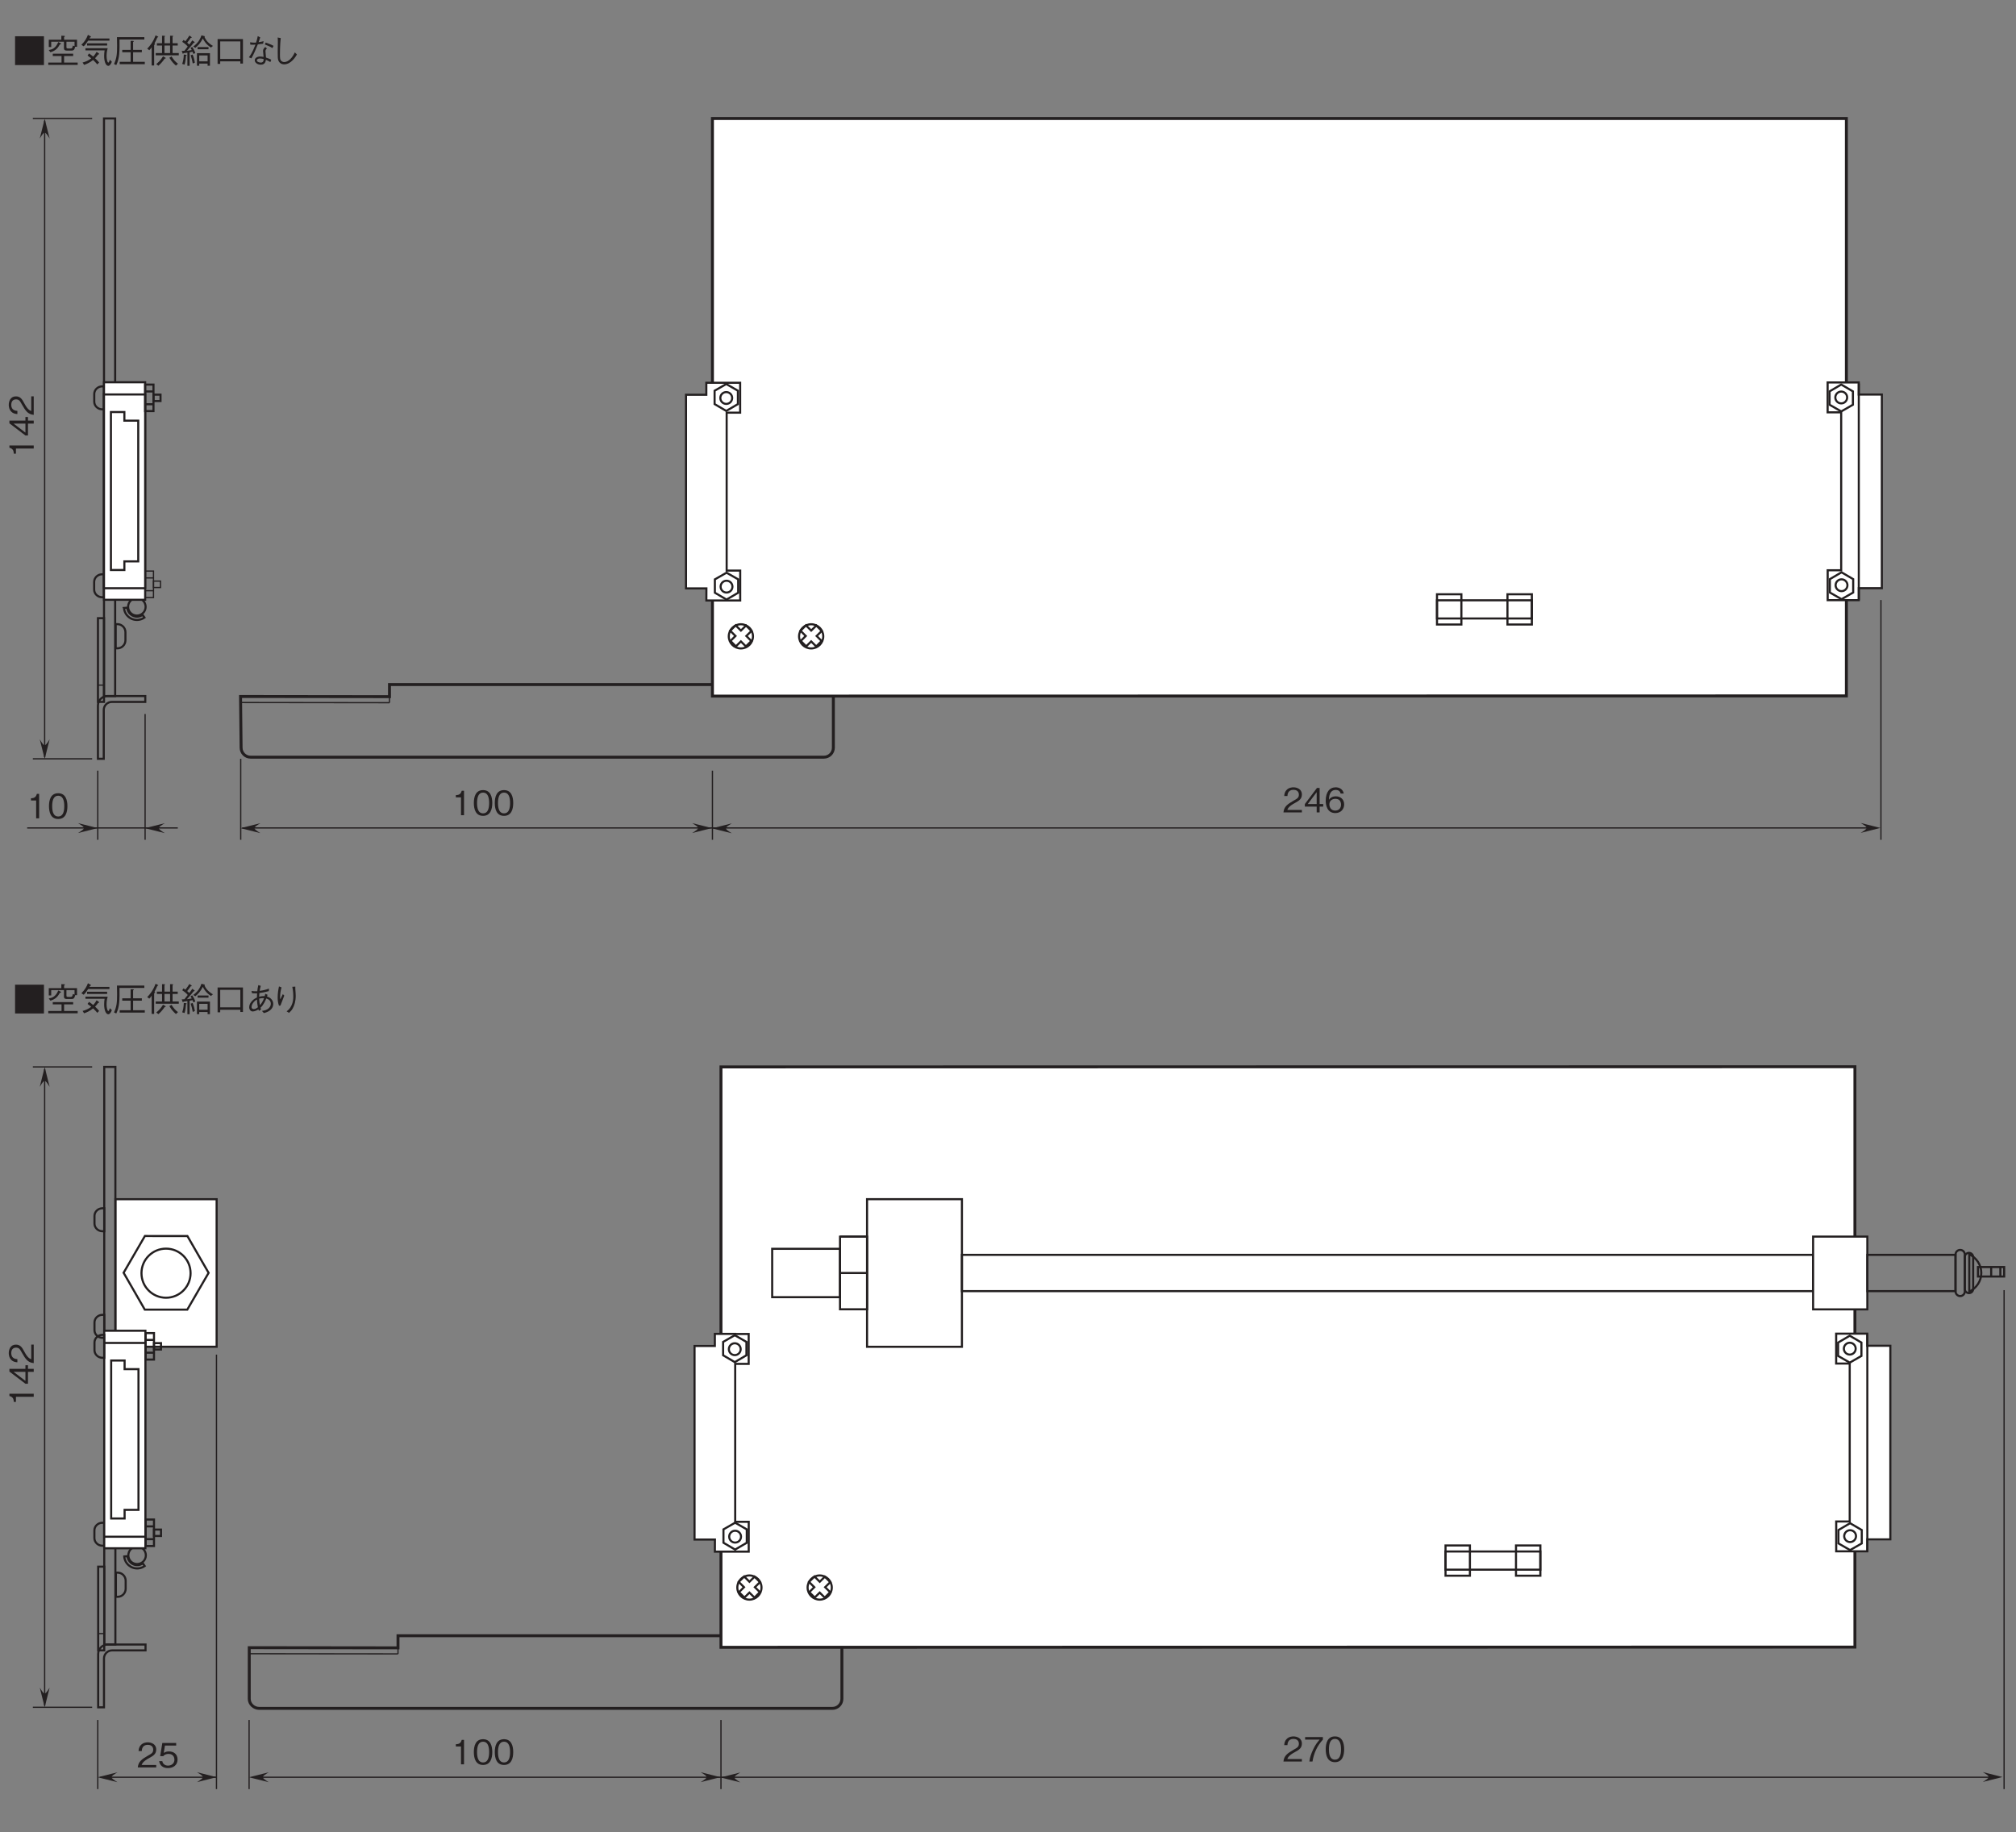 <?xml version="1.0" encoding="UTF-8"?>
<svg xmlns="http://www.w3.org/2000/svg" xmlns:xlink="http://www.w3.org/1999/xlink" width="481.89pt" height="437.95pt" viewBox="0 0 481.89 437.95" version="1.2">
<rect x="0" y="0" width="481.89" height="437.95" fill="#808080" stroke="none"/>
<defs>
<g>
<symbol overflow="visible" id="glyph0-0">
<path style="stroke:none;" d="M 0.797 0.953 L 7.156 0.953 L 7.156 -7.047 L 0.797 -7.047 Z M 3.984 -3.375 L 1.453 -6.641 L 6.5 -6.641 Z M 4.234 -3.047 L 6.766 -6.312 L 6.766 0.234 Z M 1.453 0.562 L 3.984 -2.719 L 6.5 0.562 Z M 1.188 -6.312 L 3.719 -3.047 L 1.188 0.234 Z M 1.188 -6.312 "/>
</symbol>
<symbol overflow="visible" id="glyph0-1">
<path style="stroke:none;" d="M 2.953 0 L 2.953 -5.844 L 2.406 -5.844 C 2.156 -4.859 1.516 -4.828 1 -4.797 L 1 -4.266 L 2.234 -4.266 L 2.234 0 Z M 2.953 0 "/>
</symbol>
<symbol overflow="visible" id="glyph0-2">
<path style="stroke:none;" d="M 4.703 -2.922 C 4.703 -4.375 4.281 -6 2.5 -6 C 0.719 -6 0.297 -4.391 0.297 -2.922 C 0.297 -1.453 0.719 0.156 2.5 0.156 C 4.281 0.156 4.703 -1.453 4.703 -2.922 Z M 3.953 -2.922 C 3.953 -1.562 3.625 -0.438 2.5 -0.438 C 1.391 -0.438 1.062 -1.547 1.062 -2.922 C 1.062 -4.234 1.375 -5.406 2.5 -5.406 C 3.625 -5.406 3.953 -4.266 3.953 -2.922 Z M 3.953 -2.922 "/>
</symbol>
<symbol overflow="visible" id="glyph0-3">
<path style="stroke:none;" d="M 4.609 0 L 4.609 -0.594 L 1.125 -0.594 C 1.281 -0.969 1.484 -1.469 2.938 -2.25 C 4.016 -2.828 4.609 -3.266 4.609 -4.297 C 4.609 -5.609 3.406 -6 2.578 -6 C 2.297 -6 1.469 -5.953 0.922 -5.328 C 0.453 -4.828 0.422 -4.266 0.391 -3.922 L 1.156 -3.922 C 1.172 -4.234 1.234 -5.406 2.594 -5.406 C 3.141 -5.406 3.891 -5.172 3.891 -4.25 C 3.891 -3.516 3.5 -3.297 2.625 -2.812 C 1.172 -1.969 0.328 -1.391 0.203 0 Z M 4.609 0 "/>
</symbol>
<symbol overflow="visible" id="glyph0-4">
<path style="stroke:none;" d="M 4.703 -1.391 L 4.703 -2 L 3.844 -2 L 3.844 -5.844 L 3.203 -5.844 L 0.312 -2 L 0.312 -1.391 L 3.141 -1.391 L 3.141 0 L 3.844 0 L 3.844 -1.391 Z M 3.141 -2 L 1 -2 L 3.141 -4.844 Z M 3.141 -2 "/>
</symbol>
<symbol overflow="visible" id="glyph0-5">
<path style="stroke:none;" d="M 4.703 -1.922 C 4.703 -3.203 3.75 -3.844 2.719 -3.844 C 1.844 -3.844 1.359 -3.453 1.062 -3.031 C 1.078 -3.625 1.156 -5.375 2.688 -5.375 C 3.641 -5.375 3.797 -4.734 3.859 -4.516 L 4.609 -4.516 C 4.391 -5.641 3.438 -6 2.688 -6 C 1.234 -6 0.297 -4.875 0.297 -2.797 C 0.297 -1.781 0.609 0.156 2.594 0.156 C 3.891 0.156 4.703 -0.766 4.703 -1.922 Z M 3.953 -1.859 C 3.953 -0.969 3.391 -0.438 2.562 -0.438 C 1.484 -0.438 1.172 -1.344 1.172 -1.922 C 1.172 -2.828 1.875 -3.25 2.609 -3.25 C 3 -3.25 3.422 -3.141 3.672 -2.812 C 3.891 -2.5 3.953 -2.125 3.953 -1.859 Z M 3.953 -1.859 "/>
</symbol>
<symbol overflow="visible" id="glyph0-6">
<path style="stroke:none;" d="M 4.703 -1.875 C 4.703 -3.156 3.828 -3.828 2.641 -3.828 C 1.938 -3.828 1.609 -3.594 1.406 -3.453 L 1.688 -5.234 L 4.375 -5.234 L 4.375 -5.844 L 1.062 -5.844 L 0.547 -2.703 L 1.297 -2.703 C 1.625 -3.141 2.188 -3.234 2.547 -3.234 C 3.859 -3.234 3.953 -2.141 3.953 -1.859 C 3.953 -0.922 3.234 -0.438 2.406 -0.438 C 1.75 -0.438 1.172 -0.812 1.062 -1.5 L 0.297 -1.5 C 0.484 -0.5 1.156 0.156 2.406 0.156 C 3.641 0.156 4.703 -0.531 4.703 -1.875 Z M 4.703 -1.875 "/>
</symbol>
<symbol overflow="visible" id="glyph0-7">
<path style="stroke:none;" d="M 4.625 -5.234 L 4.625 -5.844 L 0.375 -5.844 L 0.375 -5.234 L 3.844 -5.234 C 3.297 -4.594 2.828 -4.031 2.266 -2.812 C 1.844 -1.922 1.5 -0.984 1.391 0 L 2.141 0 C 2.438 -1.953 3.281 -3.797 4.625 -5.234 Z M 4.625 -5.234 "/>
</symbol>
<symbol overflow="visible" id="glyph1-0">
<path style="stroke:none;" d="M 0.953 -0.797 L 0.953 -7.203 L -7 -7.203 L -7 -0.797 Z M -3.344 -4 L -6.594 -1.453 L -6.594 -6.547 Z M -3.016 -4.25 L -6.281 -6.797 L 0.234 -6.797 Z M 0.562 -1.453 L -2.703 -4 L 0.562 -6.547 Z M -6.281 -1.203 L -3.016 -3.75 L 0.234 -1.203 Z M -6.281 -1.203 "/>
</symbol>
<symbol overflow="visible" id="glyph1-1">
<path style="stroke:none;" d="M 0 -2.969 L -5.812 -2.969 L -5.812 -2.422 C -4.828 -2.172 -4.797 -1.531 -4.766 -1.016 L -4.25 -1.016 L -4.25 -2.234 L 0 -2.234 Z M 0 -2.969 "/>
</symbol>
<symbol overflow="visible" id="glyph1-2">
<path style="stroke:none;" d="M -1.375 -4.734 L -1.984 -4.734 L -1.984 -3.875 L -5.812 -3.875 L -5.812 -3.219 L -1.984 -0.312 L -1.375 -0.312 L -1.375 -3.156 L 0 -3.156 L 0 -3.875 L -1.375 -3.875 Z M -1.984 -3.156 L -1.984 -1 L -4.812 -3.156 Z M -1.984 -3.156 "/>
</symbol>
<symbol overflow="visible" id="glyph1-3">
<path style="stroke:none;" d="M 0 -4.625 L -0.594 -4.625 L -0.594 -1.125 C -0.969 -1.281 -1.469 -1.484 -2.25 -2.953 C -2.812 -4.031 -3.25 -4.625 -4.266 -4.625 C -5.578 -4.625 -5.969 -3.438 -5.969 -2.594 C -5.969 -2.312 -5.922 -1.469 -5.312 -0.922 C -4.797 -0.453 -4.234 -0.422 -3.906 -0.406 L -3.906 -1.156 C -4.219 -1.172 -5.375 -1.234 -5.375 -2.609 C -5.375 -3.156 -5.141 -3.906 -4.234 -3.906 C -3.5 -3.906 -3.281 -3.516 -2.797 -2.641 C -1.969 -1.188 -1.391 -0.328 0 -0.203 Z M 0 -4.625 "/>
</symbol>
<symbol overflow="visible" id="glyph2-0">
<path style="stroke:none;" d="M 0.797 0.953 L 7.203 0.953 L 7.203 -7.047 L 0.797 -7.047 Z M 4 -3.375 L 1.453 -6.641 L 6.547 -6.641 Z M 4.25 -3.047 L 6.797 -6.312 L 6.797 0.234 Z M 1.453 0.562 L 4 -2.719 L 6.547 0.562 Z M 1.203 -6.312 L 3.75 -3.047 L 1.203 0.234 Z M 1.203 -6.312 "/>
</symbol>
<symbol overflow="visible" id="glyph2-1">
<path style="stroke:none;" d="M 0.547 -6.484 L 0.547 0.406 L 7.453 0.406 L 7.453 -6.484 Z M 0.547 -6.484 "/>
</symbol>
<symbol overflow="visible" id="glyph2-2">
<path style="stroke:none;" d="M 7.359 -3.969 L 7.359 -5.656 L 4.266 -5.656 L 4.266 -6.266 C 4.391 -6.375 4.453 -6.422 4.453 -6.484 C 4.453 -6.562 4.344 -6.578 4.297 -6.578 L 3.609 -6.609 L 3.609 -5.656 L 0.609 -5.656 L 0.609 -3.906 L 1.188 -3.906 L 1.188 -5.172 L 4.234 -5.172 L 4.234 -3.594 C 4.234 -3.219 4.469 -3.062 4.844 -3.062 L 6.109 -3.062 C 6.703 -3.062 6.797 -3.5 6.906 -3.969 Z M 6.766 -4.109 L 6.359 -4.25 C 6.281 -3.828 6.234 -3.562 5.844 -3.562 L 5.234 -3.562 C 4.859 -3.562 4.828 -3.656 4.828 -3.953 L 4.828 -5.172 L 6.766 -5.172 Z M 3.547 -4.656 C 3.547 -4.734 3.5 -4.781 3.438 -4.812 L 2.875 -5.094 C 2.234 -3.531 1.344 -3.312 0.594 -3.188 L 1 -2.656 C 2.391 -3.062 2.859 -3.828 3.266 -4.562 C 3.391 -4.562 3.547 -4.562 3.547 -4.656 Z M 7.516 0.359 L 7.516 -0.188 L 4.266 -0.188 L 4.266 -1.766 L 6.438 -1.766 L 6.438 -2.312 L 1.562 -2.312 L 1.562 -1.766 L 3.656 -1.766 L 3.656 -0.188 L 0.484 -0.188 L 0.484 0.359 Z M 7.516 0.359 "/>
</symbol>
<symbol overflow="visible" id="glyph2-3">
<path style="stroke:none;" d="M 7.109 -5.438 L 7.109 -5.953 L 2.328 -5.953 C 2.375 -6.047 2.422 -6.125 2.469 -6.203 C 2.562 -6.219 2.688 -6.234 2.688 -6.328 C 2.688 -6.422 2.609 -6.453 2.547 -6.5 L 1.969 -6.828 C 1.688 -6.062 1.266 -5.281 0.406 -4.438 L 0.953 -4.078 C 1.391 -4.5 1.609 -4.812 2.016 -5.438 Z M 6.562 -4.266 L 6.562 -4.797 L 1.766 -4.797 L 1.766 -4.266 Z M 7.688 -0.391 L 7.203 -0.859 C 7.109 -0.547 7 -0.188 6.844 -0.188 C 6.609 -0.188 6.422 -1.031 6.422 -1.797 C 6.422 -2.594 6.594 -3.281 6.688 -3.625 L 1.375 -3.625 L 1.375 -3.109 L 5.953 -3.109 C 5.875 -2.656 5.844 -2.203 5.844 -1.766 C 5.844 -0.359 6.266 0.594 6.844 0.594 C 7.125 0.594 7.453 0.25 7.688 -0.391 Z M 4.641 -0.203 C 4.469 -0.422 4.172 -0.781 3.672 -1.234 C 4.016 -1.594 4.156 -1.766 4.391 -2.109 C 4.516 -2.141 4.641 -2.156 4.641 -2.25 C 4.641 -2.312 4.547 -2.391 4.516 -2.422 L 4.031 -2.75 C 3.859 -2.422 3.656 -2.078 3.219 -1.625 C 2.844 -1.938 2.688 -2.062 2.234 -2.375 L 1.875 -1.875 C 2.234 -1.625 2.531 -1.391 2.766 -1.203 C 2 -0.609 1.281 -0.359 0.688 -0.203 L 1.047 0.359 C 1.719 0.141 2.422 -0.188 3.203 -0.812 C 3.719 -0.344 4.062 0.078 4.203 0.25 Z M 4.641 -0.203 "/>
</symbol>
<symbol overflow="visible" id="glyph2-4">
<path style="stroke:none;" d="M 7.562 0.188 L 7.562 -0.375 L 4.766 -0.375 L 4.766 -2.656 L 6.859 -2.656 L 6.859 -3.219 L 4.766 -3.219 L 4.766 -5.125 C 4.828 -5.141 4.938 -5.203 4.938 -5.281 C 4.938 -5.359 4.844 -5.359 4.797 -5.375 L 4.172 -5.391 L 4.172 -3.219 L 2.172 -3.219 L 2.172 -2.656 L 4.172 -2.656 L 4.172 -0.375 L 1.562 -0.375 L 1.562 0.188 Z M 7.453 -5.703 L 7.453 -6.266 L 0.906 -6.266 C 0.922 -4.906 0.938 -4.578 0.938 -4.234 C 0.938 -2.344 0.875 -1.312 0.203 0.156 L 0.75 0.406 C 1.547 -1.234 1.547 -2.938 1.516 -5.703 Z M 7.453 -5.703 "/>
</symbol>
<symbol overflow="visible" id="glyph2-5">
<path style="stroke:none;" d="M 7.688 -1.922 L 7.688 -2.469 L 6.203 -2.469 L 6.203 -4.266 L 7.438 -4.266 L 7.438 -4.812 L 6.203 -4.812 L 6.203 -6.344 C 6.25 -6.391 6.344 -6.453 6.344 -6.5 C 6.344 -6.578 6.234 -6.594 6.203 -6.594 L 5.609 -6.609 L 5.609 -4.812 L 4.266 -4.812 L 4.266 -6.344 C 4.312 -6.375 4.391 -6.438 4.391 -6.5 C 4.391 -6.578 4.312 -6.594 4.25 -6.594 L 3.688 -6.609 L 3.688 -4.812 L 2.453 -4.812 L 2.453 -4.266 L 3.688 -4.266 L 3.688 -2.469 L 2.172 -2.469 L 2.172 -1.922 Z M 5.609 -2.469 L 4.266 -2.469 L 4.266 -4.266 L 5.609 -4.266 Z M 7.5 0.078 C 6.844 -0.375 6.359 -0.984 5.953 -1.672 L 5.438 -1.344 C 6.047 -0.328 6.609 0.203 7.016 0.531 Z M 2.781 -6.328 C 2.781 -6.375 2.734 -6.406 2.703 -6.422 L 2.141 -6.703 C 1.547 -5.062 0.688 -4.047 0.141 -3.516 L 0.641 -3.141 C 0.906 -3.422 1.031 -3.578 1.203 -3.859 L 1.203 0.5 L 1.797 0.5 L 1.797 -4.406 C 2 -4.547 2.031 -4.547 2.031 -4.609 C 2.031 -4.672 1.938 -4.719 1.875 -4.766 C 2.141 -5.266 2.328 -5.625 2.562 -6.188 C 2.75 -6.25 2.781 -6.281 2.781 -6.328 Z M 4.562 -1.25 C 4.562 -1.312 4.5 -1.359 4.469 -1.375 L 3.922 -1.688 C 3.391 -0.812 2.922 -0.344 2.297 0.172 L 2.812 0.562 C 3.453 0.016 3.859 -0.484 4.312 -1.141 C 4.406 -1.141 4.562 -1.141 4.562 -1.25 Z M 4.562 -1.25 "/>
</symbol>
<symbol overflow="visible" id="glyph2-6">
<path style="stroke:none;" d="M 7.141 0.562 L 7.141 -2.438 L 4.031 -2.438 L 4.031 0.562 L 4.578 0.562 L 4.578 0.047 L 6.578 0.047 L 6.578 0.562 Z M 6.578 -0.484 L 4.578 -0.484 L 4.578 -1.906 L 6.578 -1.906 Z M 3.641 -2.453 C 3.453 -3.047 3.234 -3.453 2.891 -3.938 L 2.5 -3.688 C 2.688 -3.406 2.75 -3.266 2.797 -3.188 C 2.422 -3.109 2.094 -3.062 1.641 -3 C 2.375 -3.812 3.016 -4.609 3.25 -4.906 C 3.359 -4.922 3.484 -4.938 3.484 -5.016 C 3.484 -5.078 3.453 -5.125 3.406 -5.141 L 2.922 -5.5 C 2.578 -4.953 2.344 -4.688 2.188 -4.5 C 1.844 -4.828 1.812 -4.875 1.703 -4.953 C 2.016 -5.328 2.25 -5.656 2.547 -6.094 C 2.656 -6.094 2.781 -6.094 2.781 -6.219 C 2.781 -6.25 2.75 -6.281 2.734 -6.297 L 2.234 -6.656 C 1.953 -6.172 1.609 -5.734 1.266 -5.281 C 1.078 -5.438 0.969 -5.516 0.812 -5.594 L 0.516 -5.141 C 1.203 -4.688 1.562 -4.359 1.828 -4.016 C 1.688 -3.812 1.562 -3.656 1.031 -3 C 0.75 -2.969 0.594 -2.969 0.391 -2.969 L 0.594 -2.438 C 0.609 -2.391 0.641 -2.281 0.703 -2.281 C 0.734 -2.281 0.75 -2.297 0.828 -2.438 C 1.047 -2.469 1.453 -2.516 1.75 -2.562 L 1.75 0.578 L 2.281 0.578 L 2.281 -2.641 C 2.578 -2.688 2.734 -2.719 2.984 -2.781 C 3.047 -2.625 3.078 -2.516 3.172 -2.266 Z M 1.562 -1.938 C 1.562 -2.016 1.453 -2.031 1.422 -2.047 L 0.891 -2.109 C 0.859 -1.047 0.703 -0.422 0.5 0.125 L 1.078 0.297 C 1.281 -0.391 1.359 -1.094 1.406 -1.797 C 1.469 -1.828 1.562 -1.859 1.562 -1.938 Z M 7.859 -4.172 C 7.438 -4.422 6.328 -5.078 5.828 -6.328 C 5.875 -6.344 5.922 -6.375 5.922 -6.422 C 5.922 -6.5 5.844 -6.516 5.766 -6.531 L 5.109 -6.703 C 5.031 -6.453 4.828 -5.875 4.375 -5.234 C 4.031 -4.766 3.609 -4.359 3.141 -4.031 L 3.641 -3.703 C 4.297 -4.234 4.891 -4.891 5.438 -5.953 C 5.766 -5.281 6.266 -4.531 7.375 -3.781 Z M 6.797 -3.375 L 6.797 -3.891 L 4.188 -3.891 L 4.188 -3.375 Z M 3.531 -0.172 C 3.438 -0.797 3.297 -1.406 3 -2.109 L 2.531 -1.938 C 2.75 -1.297 2.891 -0.734 3.031 0.031 Z M 3.531 -0.172 "/>
</symbol>
<symbol overflow="visible" id="glyph2-7">
<path style="stroke:none;" d="M 7.031 0.047 L 7.031 -5.812 L 0.969 -5.812 L 0.969 0.125 L 1.594 0.125 L 1.594 -0.484 L 6.406 -0.484 L 6.406 0.047 Z M 6.406 -1.062 L 1.594 -1.062 L 1.594 -5.25 L 6.406 -5.25 Z M 6.406 -1.062 "/>
</symbol>
<symbol overflow="visible" id="glyph2-8">
<path style="stroke:none;" d="M 5.031 -3.906 C 4.703 -3.609 4.5 -3.391 4.5 -2.969 C 4.5 -2.812 4.609 -1.766 4.625 -1.547 C 4.391 -1.578 4.078 -1.641 3.797 -1.641 C 3.141 -1.641 2.516 -1.297 2.516 -0.75 C 2.516 -0.234 3.078 0.312 3.969 0.312 C 4.969 0.312 5.109 -0.422 5.188 -0.859 C 5.641 -0.641 5.859 -0.547 6.25 -0.312 L 6.453 -0.875 C 6.141 -1.031 5.875 -1.172 5.203 -1.391 C 5.125 -2.297 5.078 -2.781 5.078 -2.906 C 5.078 -3.219 5.188 -3.344 5.438 -3.562 Z M 4.625 -1.047 L 4.625 -0.797 C 4.625 -0.375 4.312 -0.188 3.984 -0.188 C 3.594 -0.188 3.016 -0.359 3.016 -0.734 C 3.016 -0.953 3.312 -1.172 3.75 -1.172 C 4.062 -1.172 4.391 -1.094 4.625 -1.047 Z M 3.234 -6.516 C 3.125 -5.875 2.953 -5.328 2.828 -4.969 C 2.672 -4.953 2.594 -4.953 2.391 -4.953 C 1.844 -4.953 1.625 -5.016 1.422 -5.062 L 1.438 -4.5 C 1.562 -4.484 1.75 -4.453 2.109 -4.453 C 2.188 -4.453 2.594 -4.484 2.688 -4.484 C 1.938 -2.547 1.438 -1.875 1.109 -1.453 L 1.719 -1.203 C 2.312 -2.266 2.797 -3.406 3.25 -4.547 C 3.672 -4.594 4.266 -4.656 4.516 -4.703 L 4.625 -5.312 C 4.422 -5.25 4.219 -5.188 3.438 -5.062 C 3.594 -5.469 3.609 -5.531 3.828 -6.203 Z M 4.938 -4.516 C 5.828 -4.156 6.156 -4.031 6.75 -3.656 L 7 -4.188 C 6.453 -4.5 5.703 -4.797 5.125 -4.969 Z M 4.938 -4.516 "/>
</symbol>
<symbol overflow="visible" id="glyph2-9">
<path style="stroke:none;" d="M 2.344 -6.188 C 2.391 -5.828 2.391 -5.422 2.391 -5.062 C 2.391 -4.719 2.359 -3.094 2.359 -2.719 C 2.359 -1.406 2.375 -1.141 2.484 -0.781 C 2.641 -0.281 3.109 0.234 3.891 0.234 C 5.578 0.234 6.672 -1.641 6.953 -2.125 L 6.453 -2.625 C 5.5 -0.609 4.406 -0.312 3.891 -0.312 C 3.688 -0.312 3.219 -0.406 3.016 -0.875 C 2.969 -0.984 2.891 -1.156 2.891 -2.141 C 2.891 -2.312 2.891 -4.422 3.078 -6.047 Z M 2.344 -6.188 "/>
</symbol>
<symbol overflow="visible" id="glyph2-10">
<path style="stroke:none;" d="M 4.031 -0.562 C 3.922 -0.828 3.906 -0.891 3.891 -0.969 C 4.641 -1.641 5.109 -2.766 5.266 -3.172 C 5.562 -3.078 6.359 -2.828 6.359 -1.922 C 6.359 -1.609 6.25 -1.25 5.906 -0.891 C 5.422 -0.422 4.844 -0.297 4.234 -0.203 L 4.703 0.312 C 5.094 0.203 5.359 0.125 5.719 -0.062 C 6.203 -0.328 6.938 -0.875 6.938 -1.875 C 6.938 -2.281 6.797 -2.656 6.547 -2.953 C 6.188 -3.406 5.781 -3.531 5.453 -3.641 C 5.5 -3.828 5.516 -3.875 5.578 -4.062 L 5.031 -4.312 C 5.016 -4.266 5 -4.203 4.891 -3.734 C 4.812 -3.75 4.766 -3.75 4.656 -3.75 C 4.203 -3.75 3.797 -3.656 3.562 -3.594 C 3.578 -3.875 3.594 -4.125 3.625 -4.484 C 4.438 -4.578 4.781 -4.672 5.875 -4.938 L 5.922 -5.547 C 5.188 -5.266 4.453 -5.094 3.688 -5 C 3.719 -5.219 3.797 -5.656 3.953 -6.203 L 3.359 -6.375 C 3.203 -5.609 3.156 -5.297 3.125 -4.906 C 2.562 -4.891 2.172 -4.906 1.734 -4.969 L 1.875 -4.438 C 2.094 -4.422 2.484 -4.406 2.703 -4.406 C 2.797 -4.406 2.875 -4.406 3.078 -4.422 C 3.047 -4.078 3.047 -3.75 3.047 -3.422 C 2.625 -3.203 2.375 -3.078 2.062 -2.781 C 1.719 -2.469 1.188 -1.859 1.188 -1.078 C 1.188 -0.562 1.516 -0.078 2.031 -0.078 C 2.531 -0.078 3.062 -0.375 3.406 -0.578 C 3.453 -0.359 3.469 -0.312 3.516 -0.219 Z M 3.266 -1.078 C 3.078 -0.938 2.703 -0.641 2.281 -0.641 C 2.016 -0.641 1.75 -0.781 1.75 -1.125 C 1.75 -1.484 1.922 -1.828 2.062 -2.031 C 2.375 -2.531 2.734 -2.75 3.047 -2.938 C 3.078 -2.078 3.188 -1.547 3.266 -1.078 Z M 3.766 -1.562 C 3.703 -1.875 3.609 -2.312 3.562 -3.141 C 4.031 -3.266 4.375 -3.266 4.75 -3.266 C 4.422 -2.422 4.125 -2.016 3.766 -1.562 Z M 3.766 -1.562 "/>
</symbol>
<symbol overflow="visible" id="glyph2-11">
<path style="stroke:none;" d="M 2.125 -6.062 C 1.938 -5.188 1.812 -4.312 1.812 -3.422 C 1.812 -2.734 1.891 -2.125 2.125 -1.453 L 2.484 -1.5 C 3.141 -3.188 3.219 -3.391 3.391 -3.875 L 3.047 -4.219 C 2.844 -3.781 2.656 -3.375 2.453 -3 C 2.406 -3.125 2.391 -3.188 2.391 -3.359 C 2.391 -4.188 2.5 -5.031 2.734 -5.828 Z M 5.312 -5.969 C 5.406 -5.469 5.547 -4.781 5.547 -3.688 C 5.547 -3.094 5.5 -2.297 5.109 -1.5 C 4.734 -0.703 4.297 -0.375 3.953 -0.109 L 4.516 0.266 C 4.906 -0.094 5.141 -0.328 5.406 -0.797 C 5.812 -1.516 6.125 -2.516 6.125 -3.797 C 6.125 -4.172 6.109 -4.344 6.031 -5.469 C 6.016 -5.734 6.016 -5.828 6.031 -6.016 Z M 5.312 -5.969 "/>
</symbol>
</g>
</defs>
<g id="surface1">
<path style="fill-rule:nonzero;fill:rgb(100%,100%,100%);fill-opacity:1;stroke-width:5;stroke-linecap:butt;stroke-linejoin:miter;stroke:rgb(13.73%,12.16%,12.549%);stroke-opacity:1;stroke-miterlimit:4;" d="M 275.883 1159.366 L 517.813 1159.366 L 517.813 1512.025 L 275.883 1512.025 Z M 275.883 1159.366 " transform="matrix(0.1,0,0,-0.1,-0,437.875)"/>
<path style="fill:none;stroke-width:5;stroke-linecap:butt;stroke-linejoin:miter;stroke:rgb(13.73%,12.16%,12.549%);stroke-opacity:1;stroke-miterlimit:4;" d="M 327.145 2907.226 C 338.71 2907.226 348.087 2916.603 348.087 2928.169 C 348.087 2939.734 338.71 2949.111 327.145 2949.111 C 315.58 2949.111 306.203 2939.734 306.203 2928.169 C 306.203 2916.603 315.58 2907.226 327.145 2907.226 Z M 327.145 2907.226 " transform="matrix(0.1,0,0,-0.1,-0,437.875)"/>
<path style="fill:none;stroke-width:5;stroke-linecap:butt;stroke-linejoin:miter;stroke:rgb(13.73%,12.16%,12.549%);stroke-opacity:1;stroke-miterlimit:4;" d="M 248.494 2973.257 L 347.11 2973.257 L 347.11 3436.683 L 248.494 3436.683 Z M 248.494 2973.257 " transform="matrix(0.1,0,0,-0.1,-0,437.875)"/>
<path style="fill:none;stroke-width:7;stroke-linecap:butt;stroke-linejoin:miter;stroke:rgb(13.73%,12.16%,12.549%);stroke-opacity:1;stroke-miterlimit:4;" d="M 1989.751 294.872 C 2002.254 294.872 2012.412 305.031 2012.412 317.534 L 2012.412 445.805 C 2012.412 458.347 2002.254 468.506 1989.751 468.506 L 951.35 468.506 L 951.35 439.554 L 595.8 439.984 L 595.8 317.534 C 595.8 305.031 606.857 294.872 619.36 294.872 Z M 1989.751 294.872 " transform="matrix(0.1,0,0,-0.1,-0,437.875)"/>
<path style="fill:none;stroke-width:3;stroke-linecap:butt;stroke-linejoin:miter;stroke:rgb(13.73%,12.16%,12.549%);stroke-opacity:1;stroke-miterlimit:4;" d="M 951.35 425.136 L 595.8 425.527 " transform="matrix(0.1,0,0,-0.1,-0,437.875)"/>
<path style="fill:none;stroke-width:3;stroke-linecap:butt;stroke-linejoin:miter;stroke:rgb(13.73%,12.16%,12.549%);stroke-opacity:1;stroke-miterlimit:4;" d="M 951.35 454.049 L 951.35 425.136 " transform="matrix(0.1,0,0,-0.1,-0,437.875)"/>
<path style=" stroke:none;fill-rule:nonzero;fill:rgb(100%,100%,100%);fill-opacity:1;" d="M 443.281 393.746 L 443.281 255.043 L 172.297 255.09 L 172.297 393.797 L 443.281 393.746 "/>
<path style="fill:none;stroke-width:7;stroke-linecap:butt;stroke-linejoin:miter;stroke:rgb(13.73%,12.16%,12.549%);stroke-opacity:1;stroke-miterlimit:4;" d="M 4433.824 441.39 L 4433.824 1828.738 L 1723.362 1828.269 L 1723.362 440.882 Z M 4433.824 441.39 " transform="matrix(0.1,0,0,-0.1,-0,437.875)"/>
<path style="fill:none;stroke-width:5;stroke-linecap:butt;stroke-linejoin:miter;stroke:rgb(13.73%,12.16%,12.549%);stroke-opacity:1;stroke-miterlimit:4;" d="M 3455.281 626.432 L 3681.856 626.432 L 3681.856 669.88 L 3455.281 669.88 Z M 3455.281 626.432 " transform="matrix(0.1,0,0,-0.1,-0,437.875)"/>
<path style=" stroke:none;fill-rule:nonzero;fill:rgb(100%,100%,100%);fill-opacity:1;" d="M 175.695 363.801 L 175.695 326.059 L 178.918 326.059 L 178.918 318.918 L 175.695 318.918 L 175.695 318.887 L 170.855 318.887 L 170.855 318.918 L 170.836 318.918 L 170.836 321.777 L 165.98 321.777 L 165.98 368.051 L 170.855 368.051 L 170.844 370.941 L 178.93 370.941 L 178.93 363.801 L 175.695 363.801 "/>
<path style="fill:none;stroke-width:5;stroke-linecap:butt;stroke-linejoin:miter;stroke:rgb(13.73%,12.16%,12.549%);stroke-opacity:1;stroke-miterlimit:4;" d="M 1757.354 740.912 L 1757.354 1118.42 L 1789.588 1118.42 L 1789.588 1189.842 L 1757.354 1189.842 L 1757.354 1190.155 L 1708.945 1190.155 L 1708.945 1189.842 L 1708.749 1189.842 L 1708.749 1161.242 L 1660.184 1161.242 L 1660.184 698.402 L 1708.945 698.402 L 1708.827 669.489 L 1789.705 669.489 L 1789.705 740.912 Z M 1757.354 740.912 " transform="matrix(0.1,0,0,-0.1,-0,437.875)"/>
<path style=" stroke:none;fill-rule:nonzero;fill:rgb(100%,100%,100%);fill-opacity:1;" d="M 175.676 364.02 L 178.465 365.617 L 178.465 368.812 L 175.676 370.445 L 172.891 368.812 L 172.891 365.617 L 175.676 364.02 "/>
<path style="fill:none;stroke-width:5;stroke-linecap:butt;stroke-linejoin:miter;stroke:rgb(13.73%,12.16%,12.549%);stroke-opacity:1;stroke-miterlimit:4;" d="M 1757.159 738.724 L 1785.056 722.743 L 1785.056 690.783 L 1757.159 674.451 L 1729.301 690.783 L 1729.301 722.743 Z M 1757.159 738.724 " transform="matrix(0.1,0,0,-0.1,-0,437.875)"/>
<path style=" stroke:none;fill-rule:nonzero;fill:rgb(100%,100%,100%);fill-opacity:1;" d="M 175.676 368.77 C 176.457 368.77 177.09 368.137 177.09 367.355 C 177.09 366.574 176.457 365.941 175.676 365.941 C 174.895 365.941 174.262 366.574 174.262 367.355 C 174.262 368.137 174.895 368.77 175.676 368.77 "/>
<path style="fill:none;stroke-width:5;stroke-linecap:butt;stroke-linejoin:miter;stroke:rgb(13.73%,12.16%,12.549%);stroke-opacity:1;stroke-miterlimit:4;" d="M 1757.159 691.213 C 1764.973 691.213 1771.303 697.542 1771.303 705.357 C 1771.303 713.171 1764.973 719.5 1757.159 719.5 C 1749.345 719.5 1743.015 713.171 1743.015 705.357 C 1743.015 697.542 1749.345 691.213 1757.159 691.213 Z M 1757.159 691.213 " transform="matrix(0.1,0,0,-0.1,-0,437.875)"/>
<path style=" stroke:none;fill-rule:nonzero;fill:rgb(100%,100%,100%);fill-opacity:1;" d="M 175.598 319.215 L 178.383 320.812 L 178.383 324.008 L 175.598 325.641 L 172.809 324.008 L 172.809 320.812 L 175.598 319.215 "/>
<path style="fill:none;stroke-width:5;stroke-linecap:butt;stroke-linejoin:miter;stroke:rgb(13.73%,12.16%,12.549%);stroke-opacity:1;stroke-miterlimit:4;" d="M 1756.377 1186.873 L 1784.235 1170.893 L 1784.235 1138.932 L 1756.377 1122.6 L 1728.48 1138.932 L 1728.48 1170.893 Z M 1756.377 1186.873 " transform="matrix(0.1,0,0,-0.1,-0,437.875)"/>
<path style=" stroke:none;fill-rule:nonzero;fill:rgb(100%,100%,100%);fill-opacity:1;" d="M 175.598 323.965 C 176.375 323.965 177.008 323.332 177.008 322.551 C 177.008 321.77 176.375 321.137 175.598 321.137 C 174.816 321.137 174.184 321.77 174.184 322.551 C 174.184 323.332 174.816 323.965 175.598 323.965 "/>
<path style="fill:none;stroke-width:5;stroke-linecap:butt;stroke-linejoin:miter;stroke:rgb(13.73%,12.16%,12.549%);stroke-opacity:1;stroke-miterlimit:4;" d="M 1756.377 1139.362 C 1764.153 1139.362 1770.482 1145.691 1770.482 1153.506 C 1770.482 1161.32 1764.153 1167.65 1756.377 1167.65 C 1748.563 1167.65 1742.234 1161.32 1742.234 1153.506 C 1742.234 1145.691 1748.563 1139.362 1756.377 1139.362 Z M 1756.377 1139.362 " transform="matrix(0.1,0,0,-0.1,-0,437.875)"/>
<path style=" stroke:none;fill-rule:nonzero;fill:rgb(100%,100%,100%);fill-opacity:1;" d="M 442.039 325.98 L 442.039 363.723 L 438.812 363.723 L 438.812 370.863 L 446.25 370.863 L 446.25 368 L 451.75 368 L 451.75 321.73 L 446.23 321.73 L 446.238 318.84 L 438.801 318.84 L 438.801 325.98 L 442.039 325.98 "/>
<path style="fill:none;stroke-width:5;stroke-linecap:butt;stroke-linejoin:miter;stroke:rgb(13.73%,12.16%,12.549%);stroke-opacity:1;stroke-miterlimit:4;" d="M 4421.4 1119.201 L 4421.4 741.693 L 4389.127 741.693 L 4389.127 670.27 L 4463.519 670.27 L 4463.519 698.91 L 4518.531 698.91 L 4518.531 1161.711 L 4463.323 1161.711 L 4463.401 1190.624 L 4389.009 1190.624 L 4389.009 1119.201 Z M 4421.4 1119.201 " transform="matrix(0.1,0,0,-0.1,-0,437.875)"/>
<path style="fill:none;stroke-width:5;stroke-linecap:butt;stroke-linejoin:miter;stroke:rgb(13.73%,12.16%,12.549%);stroke-opacity:1;stroke-miterlimit:4;" d="M 4463.519 670.27 L 4463.519 1188.397 " transform="matrix(0.1,0,0,-0.1,-0,437.875)"/>
<path style=" stroke:none;fill-rule:nonzero;fill:rgb(100%,100%,100%);fill-opacity:1;" d="M 442.055 325.762 L 439.266 324.164 L 439.266 320.969 L 442.055 319.336 L 444.84 320.969 L 444.84 324.164 L 442.055 325.762 "/>
<path style="fill:none;stroke-width:5;stroke-linecap:butt;stroke-linejoin:miter;stroke:rgb(13.73%,12.16%,12.549%);stroke-opacity:1;stroke-miterlimit:4;" d="M 4421.556 1121.389 L 4393.659 1137.369 L 4393.659 1169.33 L 4421.556 1185.662 L 4449.414 1169.33 L 4449.414 1137.369 Z M 4421.556 1121.389 " transform="matrix(0.1,0,0,-0.1,-0,437.875)"/>
<path style=" stroke:none;fill-rule:nonzero;fill:rgb(100%,100%,100%);fill-opacity:1;" d="M 442.055 321.012 C 441.273 321.012 440.641 321.645 440.641 322.426 C 440.641 323.207 441.273 323.84 442.055 323.84 C 442.836 323.84 443.469 323.207 443.469 322.426 C 443.469 321.645 442.836 321.012 442.055 321.012 "/>
<path style="fill:none;stroke-width:5;stroke-linecap:butt;stroke-linejoin:miter;stroke:rgb(13.73%,12.16%,12.549%);stroke-opacity:1;stroke-miterlimit:4;" d="M 4421.556 1168.9 C 4413.742 1168.9 4407.412 1162.57 4407.412 1154.756 C 4407.412 1146.942 4413.742 1140.612 4421.556 1140.612 C 4429.37 1140.612 4435.7 1146.942 4435.7 1154.756 C 4435.7 1162.57 4429.37 1168.9 4421.556 1168.9 Z M 4421.556 1168.9 " transform="matrix(0.1,0,0,-0.1,-0,437.875)"/>
<path style=" stroke:none;fill-rule:nonzero;fill:rgb(100%,100%,100%);fill-opacity:1;" d="M 442.133 370.566 L 439.348 368.969 L 439.348 365.773 L 442.133 364.141 L 444.922 365.773 L 444.922 368.969 L 442.133 370.566 "/>
<path style="fill:none;stroke-width:5;stroke-linecap:butt;stroke-linejoin:miter;stroke:rgb(13.73%,12.16%,12.549%);stroke-opacity:1;stroke-miterlimit:4;" d="M 4422.337 673.24 L 4394.479 689.22 L 4394.479 721.181 L 4422.337 737.512 L 4450.234 721.181 L 4450.234 689.22 Z M 4422.337 673.24 " transform="matrix(0.1,0,0,-0.1,-0,437.875)"/>
<path style=" stroke:none;fill-rule:nonzero;fill:rgb(100%,100%,100%);fill-opacity:1;" d="M 442.133 365.816 C 441.355 365.816 440.723 366.449 440.723 367.23 C 440.723 368.012 441.355 368.645 442.133 368.645 C 442.914 368.645 443.547 368.012 443.547 367.23 C 443.547 366.449 442.914 365.816 442.133 365.816 "/>
<path style="fill:none;stroke-width:5;stroke-linecap:butt;stroke-linejoin:miter;stroke:rgb(13.73%,12.16%,12.549%);stroke-opacity:1;stroke-miterlimit:4;" d="M 4422.337 720.751 C 4414.562 720.751 4408.233 714.421 4408.233 706.607 C 4408.233 698.793 4414.562 692.463 4422.337 692.463 C 4430.152 692.463 4436.481 698.793 4436.481 706.607 C 4436.481 714.421 4430.152 720.751 4422.337 720.751 Z M 4422.337 720.751 " transform="matrix(0.1,0,0,-0.1,-0,437.875)"/>
<path style="fill:none;stroke-width:5;stroke-linecap:butt;stroke-linejoin:miter;stroke:rgb(13.73%,12.16%,12.549%);stroke-opacity:1;stroke-miterlimit:4;" d="M 3455.281 612.015 L 3513.575 612.015 L 3513.575 684.297 L 3455.281 684.297 Z M 3455.281 612.015 " transform="matrix(0.1,0,0,-0.1,-0,437.875)"/>
<path style="fill:none;stroke-width:5;stroke-linecap:butt;stroke-linejoin:miter;stroke:rgb(13.73%,12.16%,12.549%);stroke-opacity:1;stroke-miterlimit:4;" d="M 3623.718 612.015 L 3681.973 612.015 L 3681.973 684.297 L 3623.718 684.297 Z M 3623.718 612.015 " transform="matrix(0.1,0,0,-0.1,-0,437.875)"/>
<path style="fill:none;stroke-width:5;stroke-linecap:butt;stroke-linejoin:miter;stroke:rgb(13.73%,12.16%,12.549%);stroke-opacity:1;stroke-miterlimit:4;" d="M 1791.346 554.814 C 1807.327 554.814 1820.259 567.747 1820.259 583.727 C 1820.259 599.707 1807.327 612.64 1791.346 612.64 C 1775.366 612.64 1762.433 599.707 1762.433 583.727 C 1762.433 567.747 1775.366 554.814 1791.346 554.814 Z M 1791.346 554.814 " transform="matrix(0.1,0,0,-0.1,-0,437.875)"/>
<path style="fill:none;stroke-width:5;stroke-linecap:butt;stroke-linejoin:miter;stroke:rgb(13.73%,12.16%,12.549%);stroke-opacity:1;stroke-miterlimit:4;" d="M 1816.586 596.66 L 1803.615 609.632 L 1791.424 597.519 L 1778.843 610.1 L 1765.872 597.129 L 1778.414 584.587 L 1766.458 572.709 L 1779.43 559.737 L 1791.385 571.615 L 1803.38 559.62 L 1816.352 572.592 L 1804.396 584.548 Z M 1816.586 596.66 " transform="matrix(0.1,0,0,-0.1,-0,437.875)"/>
<path style="fill:none;stroke-width:5;stroke-linecap:butt;stroke-linejoin:miter;stroke:rgb(13.73%,12.16%,12.549%);stroke-opacity:1;stroke-miterlimit:4;" d="M 1959.353 554.814 C 1975.295 554.814 1988.266 567.747 1988.266 583.727 C 1988.266 599.707 1975.295 612.64 1959.353 612.64 C 1943.373 612.64 1930.441 599.707 1930.441 583.727 C 1930.441 567.747 1943.373 554.814 1959.353 554.814 Z M 1959.353 554.814 " transform="matrix(0.1,0,0,-0.1,-0,437.875)"/>
<path style="fill:none;stroke-width:5;stroke-linecap:butt;stroke-linejoin:miter;stroke:rgb(13.73%,12.16%,12.549%);stroke-opacity:1;stroke-miterlimit:4;" d="M 1984.594 596.66 L 1971.622 609.632 L 1959.432 597.519 L 1946.811 610.1 L 1933.879 597.129 L 1946.421 584.587 L 1934.465 572.709 L 1947.437 559.737 L 1959.392 571.615 L 1971.387 559.62 L 1984.359 572.592 L 1972.364 584.548 Z M 1984.594 596.66 " transform="matrix(0.1,0,0,-0.1,-0,437.875)"/>
<path style="fill:none;stroke-width:5;stroke-linecap:butt;stroke-linejoin:miter;stroke:rgb(13.73%,12.16%,12.549%);stroke-opacity:1;stroke-miterlimit:4;" d="M 4707.207 1380.472 L 4707.207 1290.881 C 4724.32 1299.477 4735.964 1316.277 4735.964 1335.657 C 4735.964 1355.075 4724.32 1371.876 4707.207 1380.472 Z M 4707.207 1380.472 " transform="matrix(0.1,0,0,-0.1,-0,437.875)"/>
<path style="fill:none;stroke-width:5;stroke-linecap:butt;stroke-linejoin:miter;stroke:rgb(13.73%,12.16%,12.549%);stroke-opacity:1;stroke-miterlimit:4;" d="M 1845.773 1277.831 L 2007.802 1277.831 L 2007.802 1393.482 L 1845.773 1393.482 Z M 1845.773 1277.831 " transform="matrix(0.1,0,0,-0.1,-0,437.875)"/>
<path style="fill:none;stroke-width:5;stroke-linecap:butt;stroke-linejoin:miter;stroke:rgb(13.73%,12.16%,12.549%);stroke-opacity:1;stroke-miterlimit:4;" d="M 2007.919 1248.879 L 2072.661 1248.879 L 2072.661 1422.473 L 2007.919 1422.473 Z M 2007.919 1248.879 " transform="matrix(0.1,0,0,-0.1,-0,437.875)"/>
<path style="fill:none;stroke-width:5;stroke-linecap:butt;stroke-linejoin:miter;stroke:rgb(13.73%,12.16%,12.549%);stroke-opacity:1;stroke-miterlimit:4;" d="M 2072.661 1422.473 L 2007.919 1422.473 " transform="matrix(0.1,0,0,-0.1,-0,437.875)"/>
<path style="fill:none;stroke-width:5;stroke-linecap:butt;stroke-linejoin:miter;stroke:rgb(13.73%,12.16%,12.549%);stroke-opacity:1;stroke-miterlimit:4;" d="M 2072.661 1335.657 L 2007.919 1335.657 " transform="matrix(0.1,0,0,-0.1,-0,437.875)"/>
<path style="fill:none;stroke-width:5;stroke-linecap:butt;stroke-linejoin:miter;stroke:rgb(13.73%,12.16%,12.549%);stroke-opacity:1;stroke-miterlimit:4;" d="M 2072.543 1159.249 L 2299.314 1159.249 L 2299.314 1512.103 L 2072.543 1512.103 Z M 2072.543 1159.249 " transform="matrix(0.1,0,0,-0.1,-0,437.875)"/>
<path style="fill:none;stroke-width:5;stroke-linecap:butt;stroke-linejoin:miter;stroke:rgb(13.73%,12.16%,12.549%);stroke-opacity:1;stroke-miterlimit:4;" d="M 2299.314 1292.287 L 4333.762 1292.287 L 4333.762 1379.026 L 2299.314 1379.026 Z M 2299.314 1292.287 " transform="matrix(0.1,0,0,-0.1,-0,437.875)"/>
<path style="fill-rule:nonzero;fill:rgb(100%,100%,100%);fill-opacity:1;stroke-width:5;stroke-linecap:butt;stroke-linejoin:miter;stroke:rgb(13.73%,12.16%,12.549%);stroke-opacity:1;stroke-miterlimit:4;" d="M 4333.919 1248.684 L 4463.519 1248.684 L 4463.519 1422.63 L 4333.919 1422.63 Z M 4333.919 1248.684 " transform="matrix(0.1,0,0,-0.1,-0,437.875)"/>
<path style="fill:none;stroke-width:5;stroke-linecap:butt;stroke-linejoin:miter;stroke:rgb(13.73%,12.16%,12.549%);stroke-opacity:1;stroke-miterlimit:4;" d="M 4463.675 1292.287 L 4674.231 1292.287 L 4674.231 1379.026 L 4463.675 1379.026 Z M 4463.675 1292.287 " transform="matrix(0.1,0,0,-0.1,-0,437.875)"/>
<path style="fill:none;stroke-width:5;stroke-linecap:butt;stroke-linejoin:miter;stroke:rgb(13.73%,12.16%,12.549%);stroke-opacity:1;stroke-miterlimit:4;" d="M 4706.465 1287.521 C 4711.974 1287.521 4716.467 1292.014 4716.467 1297.523 L 4716.467 1373.79 C 4716.467 1379.339 4711.974 1383.793 4706.465 1383.793 C 4700.956 1383.793 4696.462 1379.339 4696.462 1373.79 L 4696.462 1297.523 C 4696.462 1292.014 4700.956 1287.521 4706.465 1287.521 Z M 4706.465 1287.521 " transform="matrix(0.1,0,0,-0.1,-0,437.875)"/>
<path style="fill:none;stroke-width:5;stroke-linecap:butt;stroke-linejoin:miter;stroke:rgb(13.73%,12.16%,12.549%);stroke-opacity:1;stroke-miterlimit:4;" d="M 4685.483 1280.488 C 4691.618 1280.488 4696.541 1285.489 4696.541 1291.584 L 4696.541 1379.729 C 4696.541 1385.863 4691.618 1390.826 4685.483 1390.826 C 4679.349 1390.826 4674.387 1385.863 4674.387 1379.729 L 4674.387 1291.584 C 4674.387 1285.489 4679.349 1280.488 4685.483 1280.488 Z M 4685.483 1280.488 " transform="matrix(0.1,0,0,-0.1,-0,437.875)"/>
<path style="fill:none;stroke-width:5;stroke-linecap:butt;stroke-linejoin:miter;stroke:rgb(13.73%,12.16%,12.549%);stroke-opacity:1;stroke-miterlimit:4;" d="M 4727.954 1327.217 L 4790.625 1327.217 L 4790.625 1349.879 L 4727.954 1349.879 Z M 4727.954 1327.217 " transform="matrix(0.1,0,0,-0.1,-0,437.875)"/>
<path style="fill:none;stroke-width:5;stroke-linecap:butt;stroke-linejoin:miter;stroke:rgb(13.73%,12.16%,12.549%);stroke-opacity:1;stroke-miterlimit:4;" d="M 4759.563 1327.217 L 4759.563 1349.879 " transform="matrix(0.1,0,0,-0.1,-0,437.875)"/>
<path style="fill:none;stroke-width:5;stroke-linecap:butt;stroke-linejoin:miter;stroke:rgb(13.73%,12.16%,12.549%);stroke-opacity:1;stroke-miterlimit:4;" d="M 4781.482 1327.217 L 4781.482 1349.879 " transform="matrix(0.1,0,0,-0.1,-0,437.875)"/>
<path style="fill:none;stroke-width:3;stroke-linecap:butt;stroke-linejoin:miter;stroke:rgb(13.73%,12.16%,12.549%);stroke-opacity:1;stroke-miterlimit:4;" d="M 248.611 2740.977 L 234.116 2740.977 " transform="matrix(0.1,0,0,-0.1,-0,437.875)"/>
<path style="fill:none;stroke-width:5;stroke-linecap:butt;stroke-linejoin:miter;stroke:rgb(13.73%,12.16%,12.549%);stroke-opacity:1;stroke-miterlimit:4;" d="M 248.025 2681.511 C 248.025 2692.177 256.66 2700.812 267.288 2700.812 L 347.267 2700.812 L 347.267 2714.839 L 256.777 2714.839 C 244.235 2714.839 234.077 2704.68 234.077 2692.138 L 234.077 2564.843 L 248.025 2564.843 Z M 248.025 2681.511 " transform="matrix(0.1,0,0,-0.1,-0,437.875)"/>
<path style="fill:none;stroke-width:5;stroke-linecap:butt;stroke-linejoin:miter;stroke:rgb(13.73%,12.16%,12.549%);stroke-opacity:1;stroke-miterlimit:4;" d="M 248.611 2714.8 L 275.258 2714.8 L 275.258 4095.583 L 248.611 4095.583 Z M 248.611 2714.8 " transform="matrix(0.1,0,0,-0.1,-0,437.875)"/>
<path style="fill:none;stroke-width:5;stroke-linecap:butt;stroke-linejoin:miter;stroke:rgb(13.73%,12.16%,12.549%);stroke-opacity:1;stroke-miterlimit:4;" d="M 234.116 2700.89 L 248.611 2700.89 L 248.611 2900.975 L 234.116 2900.975 Z M 234.116 2700.89 " transform="matrix(0.1,0,0,-0.1,-0,437.875)"/>
<path style="fill:none;stroke-width:5;stroke-linecap:butt;stroke-linejoin:miter;stroke:rgb(13.73%,12.16%,12.549%);stroke-opacity:1;stroke-miterlimit:4;" d="M 280.572 2886.714 L 276.508 2886.714 L 276.508 2828.888 L 280.572 2828.888 C 291.199 2828.888 299.834 2837.523 299.834 2848.189 L 299.834 2867.452 C 299.834 2878.079 291.199 2886.714 280.572 2886.714 Z M 280.572 2886.714 " transform="matrix(0.1,0,0,-0.1,-0,437.875)"/>
<path style="fill:none;stroke-width:5;stroke-linecap:butt;stroke-linejoin:miter;stroke:rgb(13.73%,12.16%,12.549%);stroke-opacity:1;stroke-miterlimit:4;" d="M 244.353 3005.96 L 248.416 3005.96 L 248.416 2951.025 L 244.353 2951.025 C 233.686 2951.025 225.051 2959.23 225.051 2969.35 L 225.051 2987.635 C 225.051 2997.755 233.686 3005.96 244.353 3005.96 Z M 244.353 3005.96 " transform="matrix(0.1,0,0,-0.1,-0,437.875)"/>
<path style="fill:none;stroke-width:5;stroke-linecap:butt;stroke-linejoin:miter;stroke:rgb(13.73%,12.16%,12.549%);stroke-opacity:1;stroke-miterlimit:4;" d="M 244.548 3455.164 L 248.611 3455.164 L 248.611 3400.229 L 244.548 3400.229 C 233.921 3400.229 225.286 3408.434 225.286 3418.515 L 225.286 3436.839 C 225.286 3446.959 233.921 3455.164 244.548 3455.164 Z M 244.548 3455.164 " transform="matrix(0.1,0,0,-0.1,-0,437.875)"/>
<path style="fill-rule:nonzero;fill:rgb(100%,100%,100%);fill-opacity:1;stroke-width:5;stroke-linecap:butt;stroke-linejoin:miter;stroke:rgb(13.73%,12.16%,12.549%);stroke-opacity:1;stroke-miterlimit:4;" d="M 248.611 2944.969 L 346.993 2944.969 L 346.993 3464.971 L 248.611 3464.971 Z M 248.611 2944.969 " transform="matrix(0.1,0,0,-0.1,-0,437.875)"/>
<path style="fill:none;stroke-width:5;stroke-linecap:butt;stroke-linejoin:miter;stroke:rgb(13.73%,12.16%,12.549%);stroke-opacity:1;stroke-miterlimit:4;" d="M 248.768 2972.554 L 347.423 2972.554 " transform="matrix(0.1,0,0,-0.1,-0,437.875)"/>
<path style="fill:none;stroke-width:5;stroke-linecap:butt;stroke-linejoin:miter;stroke:rgb(13.73%,12.16%,12.549%);stroke-opacity:1;stroke-miterlimit:4;" d="M 249.276 3435.784 L 346.681 3435.784 " transform="matrix(0.1,0,0,-0.1,-0,437.875)"/>
<path style="fill:none;stroke-width:7;stroke-linecap:butt;stroke-linejoin:miter;stroke:rgb(13.73%,12.16%,12.549%);stroke-opacity:1;stroke-miterlimit:4;" d="M 1969.356 2568.712 C 1981.898 2568.712 1992.017 2578.87 1992.017 2591.412 L 1992.017 2719.644 C 1992.017 2732.147 1981.898 2742.306 1969.356 2742.306 L 930.994 2742.306 L 930.994 2713.393 L 574.975 2713.823 L 576.303 2591.412 C 576.303 2578.87 586.462 2568.712 598.965 2568.712 Z M 1969.356 2568.712 " transform="matrix(0.1,0,0,-0.1,-0,437.875)"/>
<path style="fill:none;stroke-width:3;stroke-linecap:butt;stroke-linejoin:miter;stroke:rgb(13.73%,12.16%,12.549%);stroke-opacity:1;stroke-miterlimit:4;" d="M 930.994 2698.937 L 574.975 2699.366 " transform="matrix(0.1,0,0,-0.1,-0,437.875)"/>
<path style="fill:none;stroke-width:3;stroke-linecap:butt;stroke-linejoin:miter;stroke:rgb(13.73%,12.16%,12.549%);stroke-opacity:1;stroke-miterlimit:4;" d="M 930.994 2727.849 L 930.994 2698.937 " transform="matrix(0.1,0,0,-0.1,-0,437.875)"/>
<path style=" stroke:none;fill-rule:nonzero;fill:rgb(100%,100%,100%);fill-opacity:1;" d="M 441.242 166.414 L 441.242 28.422 L 170.258 28.422 L 170.258 166.465 L 441.242 166.414 "/>
<path style="fill:none;stroke-width:7;stroke-linecap:butt;stroke-linejoin:miter;stroke:rgb(13.73%,12.16%,12.549%);stroke-opacity:1;stroke-miterlimit:4;" d="M 4413.429 2715.229 L 4413.429 4095.466 L 1702.967 4095.466 L 1702.967 2714.721 Z M 4413.429 2715.229 " transform="matrix(0.1,0,0,-0.1,-0,437.875)"/>
<path style="fill:none;stroke-width:5;stroke-linecap:butt;stroke-linejoin:miter;stroke:rgb(13.73%,12.16%,12.549%);stroke-opacity:1;stroke-miterlimit:4;" d="M 3434.885 2900.272 L 3661.5 2900.272 L 3661.5 2943.719 L 3434.885 2943.719 Z M 3434.885 2900.272 " transform="matrix(0.1,0,0,-0.1,-0,437.875)"/>
<path style=" stroke:none;fill-rule:nonzero;fill:rgb(100%,100%,100%);fill-opacity:1;" d="M 173.656 136.473 L 173.656 98.727 L 176.883 98.727 L 176.883 91.578 L 168.797 91.578 L 168.797 94.449 L 163.941 94.449 L 163.941 140.723 L 168.816 140.723 L 168.805 143.609 L 176.895 143.609 L 176.895 136.473 L 173.656 136.473 "/>
<path style="fill:none;stroke-width:5;stroke-linecap:butt;stroke-linejoin:miter;stroke:rgb(13.73%,12.16%,12.549%);stroke-opacity:1;stroke-miterlimit:4;" d="M 1736.959 3014.712 L 1736.959 3392.259 L 1769.232 3392.259 L 1769.232 3463.76 L 1688.354 3463.76 L 1688.354 3435.042 L 1639.788 3435.042 L 1639.788 2972.202 L 1688.549 2972.202 L 1688.432 2943.328 L 1769.349 2943.328 L 1769.349 3014.712 Z M 1736.959 3014.712 " transform="matrix(0.1,0,0,-0.1,-0,437.875)"/>
<path style=" stroke:none;fill-rule:nonzero;fill:rgb(100%,100%,100%);fill-opacity:1;" d="M 173.625 136.973 L 176.414 138.566 L 176.414 141.762 L 173.625 143.395 L 170.84 141.762 L 170.84 138.566 L 173.625 136.973 "/>
<path style="fill:none;stroke-width:5;stroke-linecap:butt;stroke-linejoin:miter;stroke:rgb(13.73%,12.16%,12.549%);stroke-opacity:1;stroke-miterlimit:4;" d="M 1736.646 3009.711 L 1764.543 2993.769 L 1764.543 2961.809 L 1736.646 2945.477 L 1708.788 2961.809 L 1708.788 2993.769 Z M 1736.646 3009.711 " transform="matrix(0.1,0,0,-0.1,-0,437.875)"/>
<path style=" stroke:none;fill-rule:nonzero;fill:rgb(100%,100%,100%);fill-opacity:1;" d="M 173.625 141.719 C 174.406 141.719 175.039 141.086 175.039 140.305 C 175.039 139.523 174.406 138.891 173.625 138.891 C 172.848 138.891 172.211 139.523 172.211 140.305 C 172.211 141.086 172.848 141.719 173.625 141.719 "/>
<path style="fill:none;stroke-width:5;stroke-linecap:butt;stroke-linejoin:miter;stroke:rgb(13.73%,12.16%,12.549%);stroke-opacity:1;stroke-miterlimit:4;" d="M 1736.646 2962.239 C 1744.461 2962.239 1750.79 2968.568 1750.79 2976.383 C 1750.79 2984.197 1744.461 2990.527 1736.646 2990.527 C 1728.871 2990.527 1722.502 2984.197 1722.502 2976.383 C 1722.502 2968.568 1728.871 2962.239 1736.646 2962.239 Z M 1736.646 2962.239 " transform="matrix(0.1,0,0,-0.1,-0,437.875)"/>
<path style=" stroke:none;fill-rule:nonzero;fill:rgb(100%,100%,100%);fill-opacity:1;" d="M 173.559 91.883 L 176.348 93.484 L 176.348 96.676 L 173.559 98.309 L 170.773 96.676 L 170.773 93.484 L 173.559 91.883 "/>
<path style="fill:none;stroke-width:5;stroke-linecap:butt;stroke-linejoin:miter;stroke:rgb(13.73%,12.16%,12.549%);stroke-opacity:1;stroke-miterlimit:4;" d="M 1735.982 3460.712 L 1763.879 3444.693 L 1763.879 3412.771 L 1735.982 3396.44 L 1708.124 3412.771 L 1708.124 3444.693 Z M 1735.982 3460.712 " transform="matrix(0.1,0,0,-0.1,-0,437.875)"/>
<path style=" stroke:none;fill-rule:nonzero;fill:rgb(100%,100%,100%);fill-opacity:1;" d="M 173.559 96.633 C 174.34 96.633 174.973 96 174.973 95.219 C 174.973 94.438 174.34 93.805 173.559 93.805 C 172.777 93.805 172.145 94.438 172.145 95.219 C 172.145 96 172.777 96.633 173.559 96.633 "/>
<path style="fill:none;stroke-width:5;stroke-linecap:butt;stroke-linejoin:miter;stroke:rgb(13.73%,12.16%,12.549%);stroke-opacity:1;stroke-miterlimit:4;" d="M 1735.982 3413.201 C 1743.796 3413.201 1750.126 3419.531 1750.126 3427.345 C 1750.126 3435.159 1743.796 3441.489 1735.982 3441.489 C 1728.168 3441.489 1721.838 3435.159 1721.838 3427.345 C 1721.838 3419.531 1728.168 3413.201 1735.982 3413.201 Z M 1735.982 3413.201 " transform="matrix(0.1,0,0,-0.1,-0,437.875)"/>
<path style=" stroke:none;fill-rule:nonzero;fill:rgb(100%,100%,100%);fill-opacity:1;" d="M 440 98.648 L 440 136.391 L 436.773 136.391 L 436.773 143.535 L 444.211 143.535 L 444.211 140.672 L 449.715 140.672 L 449.715 94.398 L 444.191 94.398 L 444.203 91.508 L 436.762 91.508 L 436.762 98.648 L 440 98.648 "/>
<path style="fill:none;stroke-width:5;stroke-linecap:butt;stroke-linejoin:miter;stroke:rgb(13.73%,12.16%,12.549%);stroke-opacity:1;stroke-miterlimit:4;" d="M 4401.004 3393.04 L 4401.004 3015.532 L 4368.731 3015.532 L 4368.731 2944.071 L 4443.123 2944.071 L 4443.123 2972.71 L 4498.175 2972.71 L 4498.175 3435.55 L 4442.928 3435.55 L 4443.045 3464.463 L 4368.614 3464.463 L 4368.614 3393.04 Z M 4401.004 3393.04 " transform="matrix(0.1,0,0,-0.1,-0,437.875)"/>
<path style="fill:none;stroke-width:5;stroke-linecap:butt;stroke-linejoin:miter;stroke:rgb(13.73%,12.16%,12.549%);stroke-opacity:1;stroke-miterlimit:4;" d="M 4443.123 2944.071 L 4443.123 3462.197 " transform="matrix(0.1,0,0,-0.1,-0,437.875)"/>
<path style=" stroke:none;fill-rule:nonzero;fill:rgb(100%,100%,100%);fill-opacity:1;" d="M 440.016 98.43 L 437.23 96.832 L 437.23 93.637 L 440.016 92.004 L 442.805 93.637 L 442.805 96.832 L 440.016 98.43 "/>
<path style="fill:none;stroke-width:5;stroke-linecap:butt;stroke-linejoin:miter;stroke:rgb(13.73%,12.16%,12.549%);stroke-opacity:1;stroke-miterlimit:4;" d="M 4401.161 3395.228 L 4373.303 3411.209 L 4373.303 3443.169 L 4401.161 3459.501 L 4429.058 3443.169 L 4429.058 3411.209 Z M 4401.161 3395.228 " transform="matrix(0.1,0,0,-0.1,-0,437.875)"/>
<path style=" stroke:none;fill-rule:nonzero;fill:rgb(100%,100%,100%);fill-opacity:1;" d="M 440.016 93.68 C 439.238 93.68 438.602 94.316 438.602 95.094 C 438.602 95.875 439.238 96.508 440.016 96.508 C 440.797 96.508 441.43 95.875 441.43 95.094 C 441.43 94.316 440.797 93.68 440.016 93.68 "/>
<path style="fill:none;stroke-width:5;stroke-linecap:butt;stroke-linejoin:miter;stroke:rgb(13.73%,12.16%,12.549%);stroke-opacity:1;stroke-miterlimit:4;" d="M 4401.161 3442.739 C 4393.385 3442.739 4387.017 3436.37 4387.017 3428.595 C 4387.017 3420.781 4393.385 3414.451 4401.161 3414.451 C 4408.975 3414.451 4415.305 3420.781 4415.305 3428.595 C 4415.305 3436.37 4408.975 3442.739 4401.161 3442.739 Z M 4401.161 3442.739 " transform="matrix(0.1,0,0,-0.1,-0,437.875)"/>
<path style=" stroke:none;fill-rule:nonzero;fill:rgb(100%,100%,100%);fill-opacity:1;" d="M 440.086 143.305 L 437.297 141.707 L 437.297 138.512 L 440.086 136.879 L 442.871 138.512 L 442.871 141.707 L 440.086 143.305 "/>
<path style="fill:none;stroke-width:5;stroke-linecap:butt;stroke-linejoin:miter;stroke:rgb(13.73%,12.16%,12.549%);stroke-opacity:1;stroke-miterlimit:4;" d="M 4401.864 2946.376 L 4373.967 2962.356 L 4373.967 2994.316 L 4401.864 3010.648 L 4429.722 2994.316 L 4429.722 2962.356 Z M 4401.864 2946.376 " transform="matrix(0.1,0,0,-0.1,-0,437.875)"/>
<path style=" stroke:none;fill-rule:nonzero;fill:rgb(100%,100%,100%);fill-opacity:1;" d="M 440.086 138.555 C 439.305 138.555 438.672 139.188 438.672 139.969 C 438.672 140.75 439.305 141.383 440.086 141.383 C 440.867 141.383 441.5 140.75 441.5 139.969 C 441.5 139.188 440.867 138.555 440.086 138.555 "/>
<path style="fill:none;stroke-width:5;stroke-linecap:butt;stroke-linejoin:miter;stroke:rgb(13.73%,12.16%,12.549%);stroke-opacity:1;stroke-miterlimit:4;" d="M 4401.864 2993.887 C 4394.05 2993.887 4387.72 2987.557 4387.72 2979.743 C 4387.72 2971.929 4394.05 2965.599 4401.864 2965.599 C 4409.678 2965.599 4416.008 2971.929 4416.008 2979.743 C 4416.008 2987.557 4409.678 2993.887 4401.864 2993.887 Z M 4401.864 2993.887 " transform="matrix(0.1,0,0,-0.1,-0,437.875)"/>
<path style="fill:none;stroke-width:5;stroke-linecap:butt;stroke-linejoin:miter;stroke:rgb(13.73%,12.16%,12.549%);stroke-opacity:1;stroke-miterlimit:4;" d="M 3434.885 2885.854 L 3493.18 2885.854 L 3493.18 2958.136 L 3434.885 2958.136 Z M 3434.885 2885.854 " transform="matrix(0.1,0,0,-0.1,-0,437.875)"/>
<path style="fill:none;stroke-width:5;stroke-linecap:butt;stroke-linejoin:miter;stroke:rgb(13.73%,12.16%,12.549%);stroke-opacity:1;stroke-miterlimit:4;" d="M 3603.322 2885.854 L 3661.617 2885.854 L 3661.617 2958.136 L 3603.322 2958.136 Z M 3603.322 2885.854 " transform="matrix(0.1,0,0,-0.1,-0,437.875)"/>
<path style="fill:none;stroke-width:5;stroke-linecap:butt;stroke-linejoin:miter;stroke:rgb(13.73%,12.16%,12.549%);stroke-opacity:1;stroke-miterlimit:4;" d="M 1770.951 2828.654 C 1786.931 2828.654 1799.864 2841.586 1799.864 2857.567 C 1799.864 2873.547 1786.931 2886.479 1770.951 2886.479 C 1755.01 2886.479 1742.038 2873.547 1742.038 2857.567 C 1742.038 2841.586 1755.01 2828.654 1770.951 2828.654 Z M 1770.951 2828.654 " transform="matrix(0.1,0,0,-0.1,-0,437.875)"/>
<path style="fill:none;stroke-width:5;stroke-linecap:butt;stroke-linejoin:miter;stroke:rgb(13.73%,12.16%,12.549%);stroke-opacity:1;stroke-miterlimit:4;" d="M 1796.191 2870.499 L 1783.219 2883.432 L 1771.029 2871.32 L 1758.448 2883.901 L 1745.476 2870.968 L 1758.057 2858.426 L 1746.063 2846.548 L 1759.034 2833.577 L 1770.99 2845.454 L 1782.985 2833.459 L 1795.957 2846.392 L 1784.001 2858.387 Z M 1796.191 2870.499 " transform="matrix(0.1,0,0,-0.1,-0,437.875)"/>
<path style="fill:none;stroke-width:5;stroke-linecap:butt;stroke-linejoin:miter;stroke:rgb(13.73%,12.16%,12.549%);stroke-opacity:1;stroke-miterlimit:4;" d="M 1938.958 2828.654 C 1954.938 2828.654 1967.871 2841.586 1967.871 2857.567 C 1967.871 2873.547 1954.938 2886.479 1938.958 2886.479 C 1922.978 2886.479 1910.045 2873.547 1910.045 2857.567 C 1910.045 2841.586 1922.978 2828.654 1938.958 2828.654 Z M 1938.958 2828.654 " transform="matrix(0.1,0,0,-0.1,-0,437.875)"/>
<path style="fill:none;stroke-width:5;stroke-linecap:butt;stroke-linejoin:miter;stroke:rgb(13.73%,12.16%,12.549%);stroke-opacity:1;stroke-miterlimit:4;" d="M 1964.198 2870.499 L 1951.227 2883.432 L 1939.036 2871.32 L 1926.455 2883.901 L 1913.484 2870.968 L 1926.025 2858.426 L 1914.07 2846.548 L 1927.041 2833.577 L 1938.997 2845.454 L 1950.992 2833.459 L 1963.964 2846.392 L 1952.008 2858.387 Z M 1964.198 2870.499 " transform="matrix(0.1,0,0,-0.1,-0,437.875)"/>
<path style=" stroke:none;fill-rule:nonzero;fill:rgb(100%,100%,100%);fill-opacity:1;" d="M 29.723 98.574 L 26.508 98.574 L 26.508 136.328 L 29.723 136.328 L 29.723 134.266 L 33.039 134.266 L 33.039 100.637 L 29.723 100.637 L 29.723 98.574 "/>
<path style="fill:none;stroke-width:5;stroke-linecap:butt;stroke-linejoin:miter;stroke:rgb(13.73%,12.16%,12.549%);stroke-opacity:1;stroke-miterlimit:4;" d="M 297.294 3393.783 L 265.139 3393.783 L 265.139 3016.157 L 297.294 3016.157 L 297.294 3036.787 L 330.466 3036.787 L 330.466 3373.153 L 297.294 3373.153 Z M 297.294 3393.783 " transform="matrix(0.1,0,0,-0.1,-0,437.875)"/>
<path style="fill:none;stroke-width:3;stroke-linecap:butt;stroke-linejoin:miter;stroke:rgb(13.73%,12.16%,12.549%);stroke-opacity:1;stroke-miterlimit:4;" d="M 346.915 2950.283 L 366.881 2950.283 L 366.881 3013.618 L 346.915 3013.618 Z M 346.915 2950.283 " transform="matrix(0.1,0,0,-0.1,-0,437.875)"/>
<path style="fill:none;stroke-width:3;stroke-linecap:butt;stroke-linejoin:miter;stroke:rgb(13.73%,12.16%,12.549%);stroke-opacity:1;stroke-miterlimit:4;" d="M 346.915 2966.693 L 366.881 2966.693 " transform="matrix(0.1,0,0,-0.1,-0,437.875)"/>
<path style="fill:none;stroke-width:3;stroke-linecap:butt;stroke-linejoin:miter;stroke:rgb(13.73%,12.16%,12.549%);stroke-opacity:1;stroke-miterlimit:4;" d="M 366.881 2997.247 L 346.915 2997.247 " transform="matrix(0.1,0,0,-0.1,-0,437.875)"/>
<path style="fill:none;stroke-width:3;stroke-linecap:butt;stroke-linejoin:miter;stroke:rgb(13.73%,12.16%,12.549%);stroke-opacity:1;stroke-miterlimit:4;" d="M 366.881 2974.312 L 383.681 2974.312 L 383.681 2989.628 L 366.881 2989.628 Z M 366.881 2974.312 " transform="matrix(0.1,0,0,-0.1,-0,437.875)"/>
<path style="fill:none;stroke-width:5;stroke-linecap:butt;stroke-linejoin:miter;stroke:rgb(13.73%,12.16%,12.549%);stroke-opacity:1;stroke-miterlimit:4;" d="M 346.915 3396.049 L 366.881 3396.049 L 366.881 3459.384 L 346.915 3459.384 Z M 346.915 3396.049 " transform="matrix(0.1,0,0,-0.1,-0,437.875)"/>
<path style="fill:none;stroke-width:5;stroke-linecap:butt;stroke-linejoin:miter;stroke:rgb(13.73%,12.16%,12.549%);stroke-opacity:1;stroke-miterlimit:4;" d="M 346.915 3412.42 L 366.881 3412.42 " transform="matrix(0.1,0,0,-0.1,-0,437.875)"/>
<path style="fill:none;stroke-width:5;stroke-linecap:butt;stroke-linejoin:miter;stroke:rgb(13.73%,12.16%,12.549%);stroke-opacity:1;stroke-miterlimit:4;" d="M 366.881 3442.974 L 346.915 3442.974 " transform="matrix(0.1,0,0,-0.1,-0,437.875)"/>
<path style="fill:none;stroke-width:5;stroke-linecap:butt;stroke-linejoin:miter;stroke:rgb(13.73%,12.16%,12.549%);stroke-opacity:1;stroke-miterlimit:4;" d="M 366.881 3420.078 L 383.681 3420.078 L 383.681 3435.355 L 366.881 3435.355 Z M 366.881 3420.078 " transform="matrix(0.1,0,0,-0.1,-0,437.875)"/>
<path style="fill:none;stroke-width:5;stroke-linecap:butt;stroke-linejoin:miter;stroke:rgb(13.73%,12.16%,12.549%);stroke-opacity:1;stroke-miterlimit:4;" d="M 340.742 2908.945 C 337.499 2906.601 333.631 2905.116 329.372 2904.726 C 316.635 2903.593 305.382 2913.048 304.249 2925.785 C 304.249 2925.902 304.249 2925.981 304.249 2926.059 L 296.357 2925.355 C 296.396 2925.277 296.357 2925.199 296.396 2925.121 C 297.88 2908.008 312.962 2895.349 330.075 2896.872 C 335.78 2897.38 340.976 2899.412 345.313 2902.499 Z M 340.742 2908.945 " transform="matrix(0.1,0,0,-0.1,-0,437.875)"/>
<path style="fill:none;stroke-width:5;stroke-linecap:butt;stroke-linejoin:miter;stroke:rgb(13.73%,12.16%,12.549%);stroke-opacity:1;stroke-miterlimit:4;" d="M 327.692 639.873 C 339.257 639.873 348.634 649.25 348.634 660.815 C 348.634 672.38 339.257 681.757 327.692 681.757 C 316.127 681.757 306.75 672.38 306.75 660.815 C 306.75 649.25 316.127 639.873 327.692 639.873 Z M 327.692 639.873 " transform="matrix(0.1,0,0,-0.1,-0,437.875)"/>
<path style="fill:none;stroke-width:3;stroke-linecap:butt;stroke-linejoin:miter;stroke:rgb(13.73%,12.16%,12.549%);stroke-opacity:1;stroke-miterlimit:4;" d="M 249.08 705.904 L 347.657 705.904 L 347.657 1169.33 L 249.08 1169.33 Z M 249.08 705.904 " transform="matrix(0.1,0,0,-0.1,-0,437.875)"/>
<path style="fill:none;stroke-width:3;stroke-linecap:butt;stroke-linejoin:miter;stroke:rgb(13.73%,12.16%,12.549%);stroke-opacity:1;stroke-miterlimit:4;" d="M 249.158 473.624 L 234.663 473.624 " transform="matrix(0.1,0,0,-0.1,-0,437.875)"/>
<path style="fill:none;stroke-width:5;stroke-linecap:butt;stroke-linejoin:miter;stroke:rgb(13.73%,12.16%,12.549%);stroke-opacity:1;stroke-miterlimit:4;" d="M 248.572 414.196 C 248.572 424.824 257.207 433.459 267.835 433.459 L 347.853 433.459 L 347.853 447.485 L 257.324 447.485 C 244.782 447.485 234.624 437.327 234.624 424.785 L 234.624 297.451 L 248.572 297.451 Z M 248.572 414.196 " transform="matrix(0.1,0,0,-0.1,-0,437.875)"/>
<path style="fill:none;stroke-width:5;stroke-linecap:butt;stroke-linejoin:miter;stroke:rgb(13.73%,12.16%,12.549%);stroke-opacity:1;stroke-miterlimit:4;" d="M 249.158 447.446 L 275.805 447.446 L 275.805 1828.269 L 249.158 1828.269 Z M 249.158 447.446 " transform="matrix(0.1,0,0,-0.1,-0,437.875)"/>
<path style="fill:none;stroke-width:5;stroke-linecap:butt;stroke-linejoin:miter;stroke:rgb(13.73%,12.16%,12.549%);stroke-opacity:1;stroke-miterlimit:4;" d="M 234.663 433.537 L 249.158 433.537 L 249.158 633.621 L 234.663 633.621 Z M 234.663 433.537 " transform="matrix(0.1,0,0,-0.1,-0,437.875)"/>
<path style="fill:none;stroke-width:5;stroke-linecap:butt;stroke-linejoin:miter;stroke:rgb(13.73%,12.16%,12.549%);stroke-opacity:1;stroke-miterlimit:4;" d="M 281.119 619.36 L 277.055 619.36 L 277.055 561.535 L 281.119 561.535 C 291.785 561.535 300.381 570.209 300.381 580.836 L 300.381 600.098 C 300.381 610.765 291.785 619.36 281.119 619.36 Z M 281.119 619.36 " transform="matrix(0.1,0,0,-0.1,-0,437.875)"/>
<path style="fill:none;stroke-width:5;stroke-linecap:butt;stroke-linejoin:miter;stroke:rgb(13.73%,12.16%,12.549%);stroke-opacity:1;stroke-miterlimit:4;" d="M 244.9 738.606 L 248.963 738.606 L 248.963 683.672 L 244.9 683.672 C 234.233 683.672 225.637 691.877 225.637 701.996 L 225.637 720.321 C 225.637 730.44 234.233 738.606 244.9 738.606 Z M 244.9 738.606 " transform="matrix(0.1,0,0,-0.1,-0,437.875)"/>
<path style="fill:none;stroke-width:5;stroke-linecap:butt;stroke-linejoin:miter;stroke:rgb(13.73%,12.16%,12.549%);stroke-opacity:1;stroke-miterlimit:4;" d="M 245.095 1490.38 L 249.158 1490.38 L 249.158 1435.445 L 245.095 1435.445 C 234.468 1435.445 225.833 1443.65 225.833 1453.77 L 225.833 1472.094 C 225.833 1482.214 234.468 1490.38 245.095 1490.38 Z M 245.095 1490.38 " transform="matrix(0.1,0,0,-0.1,-0,437.875)"/>
<path style="fill:none;stroke-width:5;stroke-linecap:butt;stroke-linejoin:miter;stroke:rgb(13.73%,12.16%,12.549%);stroke-opacity:1;stroke-miterlimit:4;" d="M 245.095 1235.634 L 249.158 1235.634 L 249.158 1180.699 L 245.095 1180.699 C 234.468 1180.699 225.833 1188.904 225.833 1199.024 L 225.833 1217.348 C 225.833 1227.468 234.468 1235.634 245.095 1235.634 Z M 245.095 1235.634 " transform="matrix(0.1,0,0,-0.1,-0,437.875)"/>
<path style="fill-rule:nonzero;fill:rgb(100%,100%,100%);fill-opacity:1;stroke-width:5;stroke-linecap:butt;stroke-linejoin:miter;stroke:rgb(13.73%,12.16%,12.549%);stroke-opacity:1;stroke-miterlimit:4;" d="M 249.158 677.616 L 347.579 677.616 L 347.579 1197.617 L 249.158 1197.617 Z M 249.158 677.616 " transform="matrix(0.1,0,0,-0.1,-0,437.875)"/>
<path style="fill:none;stroke-width:5;stroke-linecap:butt;stroke-linejoin:miter;stroke:rgb(13.73%,12.16%,12.549%);stroke-opacity:1;stroke-miterlimit:4;" d="M 249.315 705.2 L 347.97 705.2 " transform="matrix(0.1,0,0,-0.1,-0,437.875)"/>
<path style="fill:none;stroke-width:5;stroke-linecap:butt;stroke-linejoin:miter;stroke:rgb(13.73%,12.16%,12.549%);stroke-opacity:1;stroke-miterlimit:4;" d="M 249.823 1168.431 L 347.228 1168.431 " transform="matrix(0.1,0,0,-0.1,-0,437.875)"/>
<path style=" stroke:none;fill-rule:nonzero;fill:rgb(100%,100%,100%);fill-opacity:1;" d="M 29.777 325.258 L 26.566 325.258 L 26.566 363.012 L 29.777 363.012 L 29.777 360.949 L 33.094 360.949 L 33.094 327.32 L 29.777 327.32 L 29.777 325.258 "/>
<path style="fill:none;stroke-width:5;stroke-linecap:butt;stroke-linejoin:miter;stroke:rgb(13.73%,12.16%,12.549%);stroke-opacity:1;stroke-miterlimit:4;" d="M 297.841 1126.429 L 265.725 1126.429 L 265.725 748.804 L 297.841 748.804 L 297.841 769.434 L 331.013 769.434 L 331.013 1105.8 L 297.841 1105.8 Z M 297.841 1126.429 " transform="matrix(0.1,0,0,-0.1,-0,437.875)"/>
<path style="fill:none;stroke-width:5;stroke-linecap:butt;stroke-linejoin:miter;stroke:rgb(13.73%,12.16%,12.549%);stroke-opacity:1;stroke-miterlimit:4;" d="M 348.087 682.969 L 368.092 682.969 L 368.092 746.303 L 348.087 746.303 Z M 348.087 682.969 " transform="matrix(0.1,0,0,-0.1,-0,437.875)"/>
<path style="fill:none;stroke-width:5;stroke-linecap:butt;stroke-linejoin:miter;stroke:rgb(13.73%,12.16%,12.549%);stroke-opacity:1;stroke-miterlimit:4;" d="M 348.087 699.34 L 368.092 699.34 " transform="matrix(0.1,0,0,-0.1,-0,437.875)"/>
<path style="fill:none;stroke-width:5;stroke-linecap:butt;stroke-linejoin:miter;stroke:rgb(13.73%,12.16%,12.549%);stroke-opacity:1;stroke-miterlimit:4;" d="M 368.092 729.893 L 348.087 729.893 " transform="matrix(0.1,0,0,-0.1,-0,437.875)"/>
<path style="fill:none;stroke-width:5;stroke-linecap:butt;stroke-linejoin:miter;stroke:rgb(13.73%,12.16%,12.549%);stroke-opacity:1;stroke-miterlimit:4;" d="M 368.092 706.998 L 384.853 706.998 L 384.853 722.275 L 368.092 722.275 Z M 368.092 706.998 " transform="matrix(0.1,0,0,-0.1,-0,437.875)"/>
<path style="fill:none;stroke-width:5;stroke-linecap:butt;stroke-linejoin:miter;stroke:rgb(13.73%,12.16%,12.549%);stroke-opacity:1;stroke-miterlimit:4;" d="M 348.087 1128.695 L 368.092 1128.695 L 368.092 1192.03 L 348.087 1192.03 Z M 348.087 1128.695 " transform="matrix(0.1,0,0,-0.1,-0,437.875)"/>
<path style="fill:none;stroke-width:5;stroke-linecap:butt;stroke-linejoin:miter;stroke:rgb(13.73%,12.16%,12.549%);stroke-opacity:1;stroke-miterlimit:4;" d="M 348.087 1145.105 L 368.092 1145.105 " transform="matrix(0.1,0,0,-0.1,-0,437.875)"/>
<path style="fill:none;stroke-width:5;stroke-linecap:butt;stroke-linejoin:miter;stroke:rgb(13.73%,12.16%,12.549%);stroke-opacity:1;stroke-miterlimit:4;" d="M 368.092 1175.659 L 348.087 1175.659 " transform="matrix(0.1,0,0,-0.1,-0,437.875)"/>
<path style="fill:none;stroke-width:5;stroke-linecap:butt;stroke-linejoin:miter;stroke:rgb(13.73%,12.16%,12.549%);stroke-opacity:1;stroke-miterlimit:4;" d="M 368.092 1152.724 L 384.853 1152.724 L 384.853 1168.001 L 368.092 1168.001 Z M 368.092 1152.724 " transform="matrix(0.1,0,0,-0.1,-0,437.875)"/>
<path style="fill:none;stroke-width:5;stroke-linecap:butt;stroke-linejoin:miter;stroke:rgb(13.73%,12.16%,12.549%);stroke-opacity:1;stroke-miterlimit:4;" d="M 341.328 641.592 C 338.046 639.287 334.178 637.763 329.958 637.372 C 317.182 636.278 305.929 645.695 304.796 658.471 C 304.796 658.549 304.796 658.627 304.796 658.705 L 296.943 658.002 C 296.943 657.924 296.943 657.846 296.943 657.768 C 298.427 640.654 313.548 628.034 330.622 629.519 C 336.327 630.027 341.523 632.059 345.86 635.145 Z M 341.328 641.592 " transform="matrix(0.1,0,0,-0.1,-0,437.875)"/>
<path style="fill:none;stroke-width:5;stroke-linecap:butt;stroke-linejoin:miter;stroke:rgb(13.73%,12.16%,12.549%);stroke-opacity:1;stroke-miterlimit:4;" d="M 346.368 1424.075 L 447.954 1423.958 L 498.629 1335.93 L 447.719 1248.098 L 346.095 1248.098 L 295.458 1336.165 Z M 346.368 1424.075 " transform="matrix(0.1,0,0,-0.1,-0,437.875)"/>
<path style="fill:none;stroke-width:5;stroke-linecap:butt;stroke-linejoin:miter;stroke:rgb(13.73%,12.16%,12.549%);stroke-opacity:1;stroke-miterlimit:4;" d="M 396.848 1276.503 C 429.278 1276.503 455.534 1302.798 455.534 1335.188 C 455.534 1367.617 429.278 1393.873 396.848 1393.873 C 364.458 1393.873 338.163 1367.617 338.163 1335.188 C 338.163 1302.798 364.458 1276.503 396.848 1276.503 Z M 396.848 1276.503 " transform="matrix(0.1,0,0,-0.1,-0,437.875)"/>
<path style="fill:none;stroke-width:5;stroke-linecap:butt;stroke-linejoin:miter;stroke:rgb(13.73%,12.16%,12.549%);stroke-opacity:1;stroke-miterlimit:4;" d="M 245.095 1187.81 L 249.158 1187.81 L 249.158 1132.876 L 245.095 1132.876 C 234.468 1132.876 225.833 1141.081 225.833 1151.201 L 225.833 1169.486 C 225.833 1179.605 234.468 1187.81 245.095 1187.81 Z M 245.095 1187.81 " transform="matrix(0.1,0,0,-0.1,-0,437.875)"/>
<g style="fill:rgb(13.73%,12.16%,12.549%);fill-opacity:1;">
  <use xlink:href="#glyph0-1" x="107.962" y="194.875"/>
  <use xlink:href="#glyph0-2" x="112.968" y="194.875"/>
  <use xlink:href="#glyph0-2" x="117.974" y="194.875"/>
</g>
<g style="fill:rgb(13.73%,12.16%,12.549%);fill-opacity:1;">
  <use xlink:href="#glyph0-1" x="6.404" y="195.624"/>
  <use xlink:href="#glyph0-2" x="11.41" y="195.624"/>
</g>
<path style=" stroke:none;fill-rule:nonzero;fill:rgb(13.73%,12.16%,12.549%);fill-opacity:1;" d="M 9.504 33.125 L 10.684 28.41 L 11.863 33.125 C 10.684 31.234 10.633 31.285 9.504 33.125 "/>
<path style="fill:none;stroke-width:3;stroke-linecap:butt;stroke-linejoin:miter;stroke:rgb(13.73%,12.16%,12.549%);stroke-opacity:1;stroke-miterlimit:4;" d="M 106.743 2568.79 L 106.743 4090.387 " transform="matrix(0.1,0,0,-0.1,-0,437.875)"/>
<path style=" stroke:none;fill-rule:nonzero;fill:rgb(13.73%,12.16%,12.549%);fill-opacity:1;" d="M 9.504 176.734 L 10.684 181.449 L 11.863 176.734 C 10.684 178.625 10.633 178.574 9.504 176.734 "/>
<path style="fill:none;stroke-width:3;stroke-linecap:butt;stroke-linejoin:miter;stroke:rgb(13.73%,12.16%,12.549%);stroke-opacity:1;stroke-miterlimit:4;" d="M 220.246 2564.804 L 78.534 2564.804 " transform="matrix(0.1,0,0,-0.1,-0,437.875)"/>
<g style="fill:rgb(13.73%,12.16%,12.549%);fill-opacity:1;">
  <use xlink:href="#glyph1-1" x="8.061" y="109.455"/>
  <use xlink:href="#glyph1-2" x="8.061" y="104.416"/>
  <use xlink:href="#glyph1-3" x="8.061" y="99.377"/>
</g>
<path style="fill:none;stroke-width:3;stroke-linecap:butt;stroke-linejoin:miter;stroke:rgb(13.73%,12.16%,12.549%);stroke-opacity:1;stroke-miterlimit:4;" d="M 220.246 4095.583 L 78.534 4095.583 " transform="matrix(0.1,0,0,-0.1,-0,437.875)"/>
<path style=" stroke:none;fill-rule:nonzero;fill:rgb(13.73%,12.16%,12.549%);fill-opacity:1;" d="M 9.504 259.809 L 10.684 255.09 L 11.863 259.809 C 10.684 257.918 10.633 257.969 9.504 259.809 "/>
<path style="fill:none;stroke-width:3;stroke-linecap:butt;stroke-linejoin:miter;stroke:rgb(13.73%,12.16%,12.549%);stroke-opacity:1;stroke-miterlimit:4;" d="M 106.743 301.436 L 106.743 1823.034 " transform="matrix(0.1,0,0,-0.1,-0,437.875)"/>
<path style=" stroke:none;fill-rule:nonzero;fill:rgb(13.73%,12.16%,12.549%);fill-opacity:1;" d="M 9.504 403.422 L 10.684 408.137 L 11.863 403.422 C 10.684 405.309 10.633 405.258 9.504 403.422 "/>
<path style="fill:none;stroke-width:3;stroke-linecap:butt;stroke-linejoin:miter;stroke:rgb(13.73%,12.16%,12.549%);stroke-opacity:1;stroke-miterlimit:4;" d="M 220.246 297.451 L 78.534 297.451 " transform="matrix(0.1,0,0,-0.1,-0,437.875)"/>
<g style="fill:rgb(13.73%,12.16%,12.549%);fill-opacity:1;">
  <use xlink:href="#glyph1-1" x="8.061" y="336.136"/>
  <use xlink:href="#glyph1-2" x="8.061" y="331.097"/>
  <use xlink:href="#glyph1-3" x="8.061" y="326.058"/>
</g>
<path style="fill:none;stroke-width:3;stroke-linecap:butt;stroke-linejoin:miter;stroke:rgb(13.73%,12.16%,12.549%);stroke-opacity:1;stroke-miterlimit:4;" d="M 220.246 1828.269 L 78.534 1828.269 " transform="matrix(0.1,0,0,-0.1,-0,437.875)"/>
<path style=" stroke:none;fill-rule:nonzero;fill:rgb(13.73%,12.16%,12.549%);fill-opacity:1;" d="M 165.445 196.766 L 170.164 197.953 L 165.445 199.141 C 167.336 197.953 167.285 197.902 165.445 196.766 "/>
<path style=" stroke:none;fill-rule:nonzero;fill:rgb(13.73%,12.16%,12.549%);fill-opacity:1;" d="M 18.648 196.766 L 23.367 197.953 L 18.648 199.141 C 20.539 197.953 20.488 197.902 18.648 196.766 "/>
<path style="fill:none;stroke-width:3;stroke-linecap:butt;stroke-linejoin:miter;stroke:rgb(13.73%,12.16%,12.549%);stroke-opacity:1;stroke-miterlimit:4;" d="M 1702.967 2536.478 L 1702.967 2371.245 " transform="matrix(0.1,0,0,-0.1,-0,437.875)"/>
<path style="fill:none;stroke-width:3;stroke-linecap:butt;stroke-linejoin:miter;stroke:rgb(13.73%,12.16%,12.549%);stroke-opacity:1;stroke-miterlimit:4;" d="M 64.937 2399.571 L 424.98 2399.571 " transform="matrix(0.1,0,0,-0.1,-0,437.875)"/>
<path style=" stroke:none;fill-rule:nonzero;fill:rgb(13.73%,12.16%,12.549%);fill-opacity:1;" d="M 62.242 196.785 L 57.527 197.973 L 62.242 199.16 C 60.352 197.973 60.402 197.918 62.242 196.785 "/>
<path style=" stroke:none;fill-rule:nonzero;fill:rgb(13.73%,12.16%,12.549%);fill-opacity:1;" d="M 39.391 196.785 L 34.676 197.973 L 39.391 199.16 C 37.5 197.973 37.551 197.918 39.391 196.785 "/>
<path style=" stroke:none;fill-rule:nonzero;fill:rgb(13.73%,12.16%,12.549%);fill-opacity:1;" d="M 174.926 196.824 L 170.211 198.016 L 174.926 199.199 C 173.035 198.016 173.086 197.961 174.926 196.824 "/>
<g style="fill:rgb(13.73%,12.16%,12.549%);fill-opacity:1;">
  <use xlink:href="#glyph0-3" x="306.584" y="194.209"/>
  <use xlink:href="#glyph0-4" x="311.59" y="194.209"/>
  <use xlink:href="#glyph0-5" x="316.595" y="194.209"/>
</g>
<path style=" stroke:none;fill-rule:nonzero;fill:rgb(13.73%,12.16%,12.549%);fill-opacity:1;" d="M 444.762 196.73 L 449.477 197.918 L 444.762 199.105 C 446.652 197.918 446.602 197.863 444.762 196.73 "/>
<path style="fill:none;stroke-width:3;stroke-linecap:butt;stroke-linejoin:miter;stroke:rgb(13.73%,12.16%,12.549%);stroke-opacity:1;stroke-miterlimit:4;" d="M 233.725 2536.478 L 233.725 2371.245 " transform="matrix(0.1,0,0,-0.1,-0,437.875)"/>
<path style="fill:none;stroke-width:3;stroke-linecap:butt;stroke-linejoin:miter;stroke:rgb(13.73%,12.16%,12.549%);stroke-opacity:1;stroke-miterlimit:4;" d="M 346.837 2671.899 L 346.837 2371.245 " transform="matrix(0.1,0,0,-0.1,-0,437.875)"/>
<path style="fill:none;stroke-width:3;stroke-linecap:butt;stroke-linejoin:miter;stroke:rgb(13.73%,12.16%,12.549%);stroke-opacity:1;stroke-miterlimit:4;" d="M 578.999 2399.571 L 4482.703 2399.571 " transform="matrix(0.1,0,0,-0.1,-0,437.875)"/>
<path style="fill:none;stroke-width:3;stroke-linecap:butt;stroke-linejoin:miter;stroke:rgb(13.73%,12.16%,12.549%);stroke-opacity:1;stroke-miterlimit:4;" d="M 4496.065 2944.383 L 4496.065 2371.245 " transform="matrix(0.1,0,0,-0.1,-0,437.875)"/>
<path style="fill:none;stroke-width:3;stroke-linecap:butt;stroke-linejoin:miter;stroke:rgb(13.73%,12.16%,12.549%);stroke-opacity:1;stroke-miterlimit:4;" d="M 575.405 2564.843 L 575.405 2371.245 " transform="matrix(0.1,0,0,-0.1,-0,437.875)"/>
<g style="fill:rgb(13.73%,12.16%,12.549%);fill-opacity:1;">
  <use xlink:href="#glyph0-1" x="107.962" y="421.758"/>
  <use xlink:href="#glyph0-2" x="112.968" y="421.758"/>
  <use xlink:href="#glyph0-2" x="117.974" y="421.758"/>
</g>
<g style="fill:rgb(13.73%,12.16%,12.549%);fill-opacity:1;">
  <use xlink:href="#glyph0-3" x="32.732" y="422.507"/>
  <use xlink:href="#glyph0-6" x="37.738" y="422.507"/>
</g>
<path style=" stroke:none;fill-rule:nonzero;fill:rgb(13.73%,12.16%,12.549%);fill-opacity:1;" d="M 167.488 423.648 L 172.203 424.836 L 167.488 426.023 C 169.379 424.836 169.328 424.781 167.488 423.648 "/>
<path style=" stroke:none;fill-rule:nonzero;fill:rgb(13.73%,12.16%,12.549%);fill-opacity:1;" d="M 47.082 423.648 L 51.797 424.836 L 47.082 426.023 C 48.973 424.836 48.918 424.781 47.082 423.648 "/>
<path style="fill:none;stroke-width:3;stroke-linecap:butt;stroke-linejoin:miter;stroke:rgb(13.73%,12.16%,12.549%);stroke-opacity:1;stroke-miterlimit:4;" d="M 1723.362 267.132 L 1723.362 101.899 " transform="matrix(0.1,0,0,-0.1,-0,437.875)"/>
<path style="fill:none;stroke-width:3;stroke-linecap:butt;stroke-linejoin:miter;stroke:rgb(13.73%,12.16%,12.549%);stroke-opacity:1;stroke-miterlimit:4;" d="M 239.977 130.225 L 517.462 130.225 " transform="matrix(0.1,0,0,-0.1,-0,437.875)"/>
<path style=" stroke:none;fill-rule:nonzero;fill:rgb(13.73%,12.16%,12.549%);fill-opacity:1;" d="M 64.242 423.668 L 59.527 424.855 L 64.242 426.039 C 62.352 424.855 62.402 424.801 64.242 423.668 "/>
<path style=" stroke:none;fill-rule:nonzero;fill:rgb(13.73%,12.16%,12.549%);fill-opacity:1;" d="M 28.082 423.668 L 23.367 424.855 L 28.082 426.039 C 26.191 424.855 26.242 424.801 28.082 423.668 "/>
<path style=" stroke:none;fill-rule:nonzero;fill:rgb(13.73%,12.16%,12.549%);fill-opacity:1;" d="M 176.965 423.711 L 172.25 424.895 L 176.965 426.082 C 175.074 424.895 175.129 424.844 176.965 423.711 "/>
<g style="fill:rgb(13.73%,12.16%,12.549%);fill-opacity:1;">
  <use xlink:href="#glyph0-3" x="306.584" y="421.091"/>
  <use xlink:href="#glyph0-7" x="311.59" y="421.091"/>
  <use xlink:href="#glyph0-2" x="316.595" y="421.091"/>
</g>
<path style=" stroke:none;fill-rule:nonzero;fill:rgb(13.73%,12.16%,12.549%);fill-opacity:1;" d="M 473.945 423.613 L 478.66 424.801 L 473.945 425.984 C 475.832 424.801 475.781 424.746 473.945 423.613 "/>
<path style="fill:none;stroke-width:3;stroke-linecap:butt;stroke-linejoin:miter;stroke:rgb(13.73%,12.16%,12.549%);stroke-opacity:1;stroke-miterlimit:4;" d="M 233.725 267.132 L 233.725 101.899 " transform="matrix(0.1,0,0,-0.1,-0,437.875)"/>
<path style="fill:none;stroke-width:3;stroke-linecap:butt;stroke-linejoin:miter;stroke:rgb(13.73%,12.16%,12.549%);stroke-opacity:1;stroke-miterlimit:4;" d="M 517.462 1140.495 L 517.462 101.899 " transform="matrix(0.1,0,0,-0.1,-0,437.875)"/>
<path style="fill:none;stroke-width:3;stroke-linecap:butt;stroke-linejoin:miter;stroke:rgb(13.73%,12.16%,12.549%);stroke-opacity:1;stroke-miterlimit:4;" d="M 619.399 130.225 L 4758.312 130.225 " transform="matrix(0.1,0,0,-0.1,-0,437.875)"/>
<path style="fill:none;stroke-width:3;stroke-linecap:butt;stroke-linejoin:miter;stroke:rgb(13.73%,12.16%,12.549%);stroke-opacity:1;stroke-miterlimit:4;" d="M 4790.429 1294.671 L 4790.429 101.899 " transform="matrix(0.1,0,0,-0.1,-0,437.875)"/>
<path style="fill:none;stroke-width:3;stroke-linecap:butt;stroke-linejoin:miter;stroke:rgb(13.73%,12.16%,12.549%);stroke-opacity:1;stroke-miterlimit:4;" d="M 595.409 267.132 L 595.409 101.899 " transform="matrix(0.1,0,0,-0.1,-0,437.875)"/>
<g style="fill:rgb(13.73%,12.16%,12.549%);fill-opacity:1;">
  <use xlink:href="#glyph2-1" x="3.054" y="15.15"/>
  <use xlink:href="#glyph2-2" x="11.053" y="15.15"/>
  <use xlink:href="#glyph2-3" x="19.051" y="15.15"/>
  <use xlink:href="#glyph2-4" x="27.049" y="15.15"/>
  <use xlink:href="#glyph2-5" x="35.047" y="15.15"/>
  <use xlink:href="#glyph2-6" x="43.045" y="15.15"/>
  <use xlink:href="#glyph2-7" x="51.043" y="15.15"/>
</g>
<g style="fill:rgb(13.73%,12.16%,12.549%);fill-opacity:1;">
  <use xlink:href="#glyph2-8" x="58.378" y="15.15"/>
</g>
<g style="fill:rgb(13.73%,12.16%,12.549%);fill-opacity:1;">
  <use xlink:href="#glyph2-9" x="64.024" y="15.15"/>
</g>
<g style="fill:rgb(13.73%,12.16%,12.549%);fill-opacity:1;">
  <use xlink:href="#glyph2-1" x="3.054" y="241.869"/>
  <use xlink:href="#glyph2-2" x="11.053" y="241.869"/>
  <use xlink:href="#glyph2-3" x="19.051" y="241.869"/>
  <use xlink:href="#glyph2-4" x="27.049" y="241.869"/>
  <use xlink:href="#glyph2-5" x="35.047" y="241.869"/>
  <use xlink:href="#glyph2-6" x="43.045" y="241.869"/>
  <use xlink:href="#glyph2-7" x="51.043" y="241.869"/>
</g>
<g style="fill:rgb(13.73%,12.16%,12.549%);fill-opacity:1;">
  <use xlink:href="#glyph2-10" x="58.378" y="241.869"/>
</g>
<g style="fill:rgb(13.73%,12.16%,12.549%);fill-opacity:1;">
  <use xlink:href="#glyph2-11" x="64.56" y="241.869"/>
</g>
</g>
</svg>
